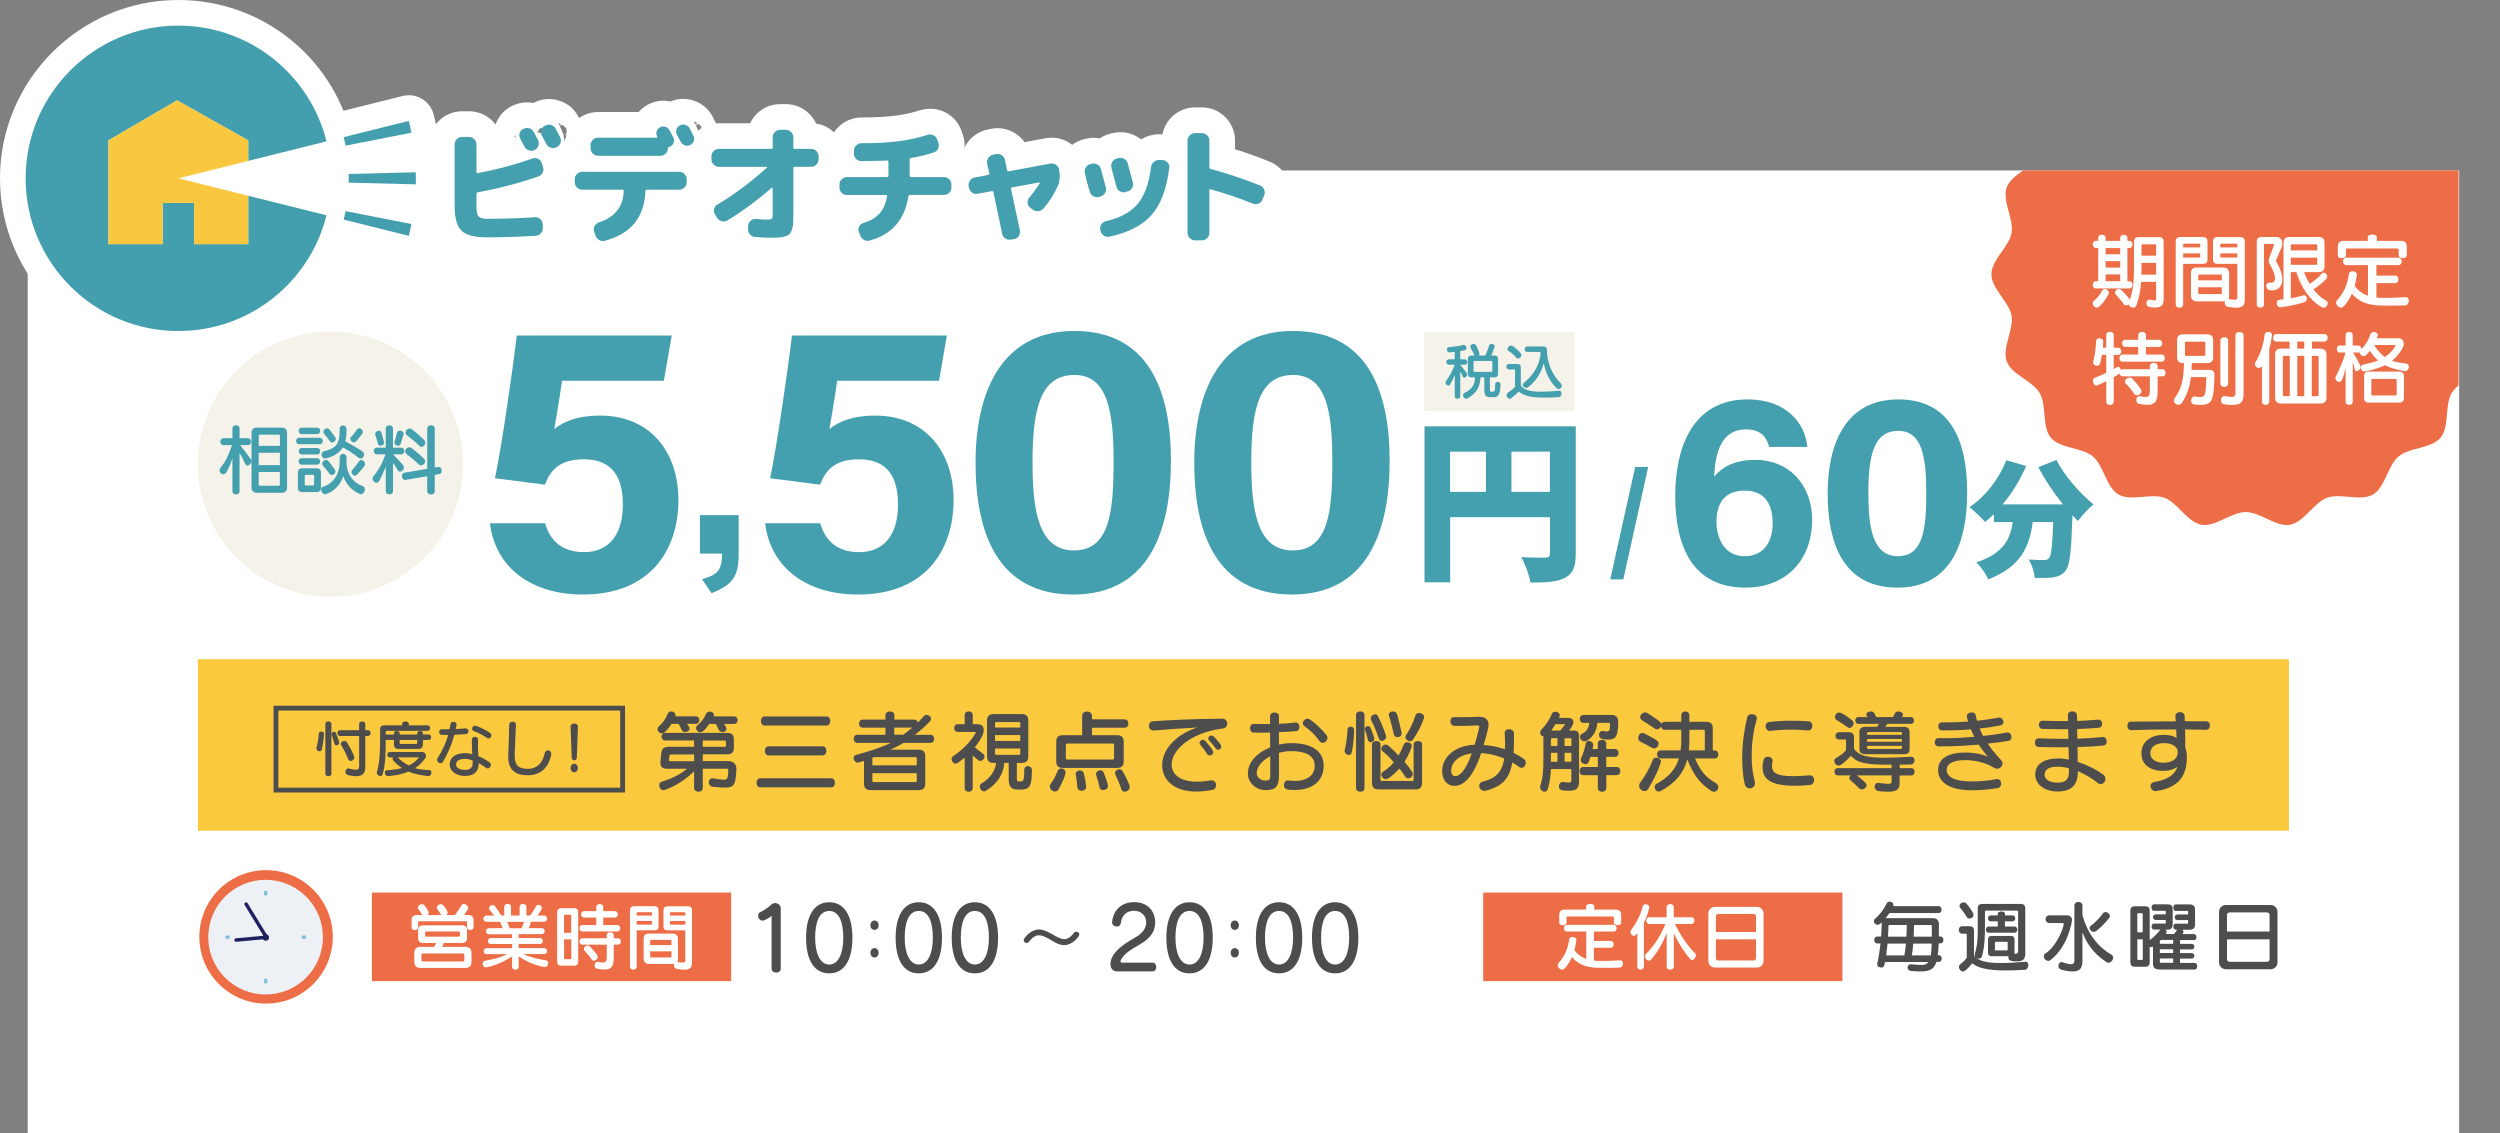 <svg height="279.68" viewBox="0 0 616.91 279.68" width="616.91" xmlns="http://www.w3.org/2000/svg" xmlns:xlink="http://www.w3.org/1999/xlink"><rect x="0" y="0" width="616.91" height="279.68" fill="#808080" stroke="none"/><clipPath id="a"><path d="m466.83 42.06h139.86v92.1h-139.86z"/></clipPath><path d="m6.83 42.06h600v237.62h-600z" fill="#fff"/><path d="m101.52 32.75c-.19-.98-.4-1.95-.64-2.92l-16.06 4.01c.17.69.32 1.39.46 2.09z" fill="#fff"/><path d="m85.27 42.26c-2.97 0-5.61-2.09-6.21-5.11-.12-.6-.25-1.19-.39-1.78-.41-1.63-.15-3.35.72-4.79.86-1.44 2.27-2.48 3.9-2.88l16.06-4.01c3.39-.85 6.83 1.22 7.67 4.61.25 1.01.49 2.07.71 3.24.67 3.43-1.57 6.76-5 7.43l-16.24 3.18c-.41.08-.82.12-1.22.12z" fill="#fff"/><path d="m102.6 42.52-16.55.42c.02.71.01 1.43 0 2.14l16.55.42c.03-1 .03-2 0-2.99z" fill="#fff"/><path d="m102.6 51.83c-.05 0-.11 0-.16 0l-16.55-.42c-3.49-.09-6.25-2.99-6.17-6.48.02-.61.02-1.22 0-1.83-.09-3.5 2.67-6.4 6.17-6.49l16.55-.42c3.49-.09 6.4 2.67 6.49 6.17.03 1.04.02 2.12 0 3.31-.04 1.68-.75 3.27-1.97 4.43-1.18 1.12-2.74 1.74-4.36 1.74z" fill="#fff"/><path d="m84.82 54.19 16.06 4.01c.24-.96.45-1.94.64-2.92l-16.24-3.18c-.14.7-.29 1.4-.46 2.09z" fill="#fff"/><path d="m100.88 64.53c-.51 0-1.02-.06-1.54-.19l-16.06-4.01c-1.63-.41-3.03-1.44-3.9-2.88-.86-1.44-1.12-3.16-.72-4.79.15-.59.28-1.18.39-1.78.67-3.43 4-5.66 7.43-4.99l16.24 3.18c3.43.67 5.67 4 5 7.43-.23 1.16-.46 2.22-.71 3.23-.72 2.88-3.3 4.8-6.14 4.8z" fill="#fff"/><path d="m80.58 34.89c-4.08-16.4-18.9-28.56-36.56-28.56-20.82-0-37.69 16.87-37.69 37.68s16.87 37.68 37.68 37.68c17.67 0 32.49-12.16 36.56-28.56v-18.24z" fill="#fff"/><path d="m44.01 88.02c-24.27 0-44.01-19.74-44.01-44.01s19.74-44.01 44.01-44.01c20.26 0 37.82 13.72 42.71 33.37.12.5.19 1.01.19 1.53v18.24c0 .51-.06 1.03-.19 1.53-4.88 19.65-22.45 33.37-42.71 33.37zm0-75.36c-17.29 0-31.35 14.06-31.35 31.35s14.06 31.35 31.35 31.35c14.19 0 26.51-9.44 30.23-23.04v-16.61c-3.72-13.6-16.05-23.04-30.23-23.04z" fill="#fff"/><path d="m119.76 58.55c-2.82 0-4.78-.55-5.9-1.66-1.12-1.1-1.67-3.12-1.67-6.04v-15.24c0-.5.18-.93.55-1.28.37-.36.8-.54 1.3-.54h1.69c.5 0 .93.18 1.3.54s.55.79.55 1.28v6.89c0 .19.1.27.29.23 4.68-.89 9.19-2.09 13.52-3.61.48-.17.94-.15 1.4.08.45.23.76.58.91 1.06l.29.91c.17.5.14.98-.1 1.45s-.6.77-1.07.93c-4.74 1.65-9.73 2.95-14.95 3.9-.19.04-.29.15-.29.33v3.35c0 1.19.18 1.97.55 2.32.37.36 1.14.54 2.31.54 3.83 0 7.7-.13 11.6-.39.5-.02.93.14 1.3.47.37.34.56.75.58 1.25l.03.91c.02.5-.14.94-.49 1.33s-.77.6-1.27.62c-4.18.26-8.33.39-12.45.39zm9.45-26.75c.46-.24.93-.28 1.43-.13s.87.46 1.1.91c.13.24.31.6.55 1.07.24.48.4.79.49.94.22.46.24.92.08 1.4s-.47.82-.93 1.04c-.48.22-.96.24-1.45.06-.49-.17-.85-.49-1.09-.94-.33-.63-.66-1.27-1.01-1.92-.24-.43-.29-.89-.15-1.38s.44-.84.89-1.06h.06zm7.9-.06c.71 1.36 1.08 2.07 1.1 2.11.24.45.28.92.11 1.4-.16.48-.47.82-.93 1.04l-.1.07c-.46.22-.93.24-1.41.08-.49-.16-.85-.47-1.09-.93-.11-.22-.28-.55-.52-1.01s-.42-.79-.55-1.01c-.24-.43-.29-.9-.15-1.4s.44-.86.89-1.07l.1-.03c.46-.24.93-.29 1.43-.15s.87.44 1.1.89z" fill="#4d4d4d"/><path d="m143.68 46.82c-.5 0-.93-.18-1.3-.54s-.55-.78-.55-1.28v-.78c0-.5.18-.93.55-1.28.37-.36.8-.54 1.3-.54h23.92c.5 0 .93.18 1.3.54s.55.79.55 1.28v.78c0 .5-.18.93-.55 1.28-.37.36-.8.54-1.3.54h-8.03c-.2 0-.29.1-.29.29-.15 3.27-1.04 5.91-2.67 7.93-1.62 2.02-4.05 3.47-7.28 4.35-.5.15-.98.1-1.45-.16s-.79-.64-.96-1.14l-.32-.98c-.15-.46-.11-.89.11-1.32.23-.42.58-.72 1.06-.89 4.01-1.34 6.06-3.94 6.14-7.8 0-.2-.1-.29-.29-.29h-9.94zm2.04-10.99c0-.5.18-.93.55-1.3s.8-.55 1.3-.55h14.49c.06 0 .11-.03.15-.08.03-.05.03-.1-.02-.15v-.03l-.03-.06c-.22-.41-.25-.84-.11-1.28s.42-.77.83-.99c.43-.22.87-.25 1.32-.1.44.15.79.44 1.02.88.11.19.26.48.45.86.2.38.35.67.46.86.22.43.25.87.1 1.32-.15.44-.44.76-.88.96l-.29.1c-.17.04-.26.15-.26.32 0 .5-.18.93-.55 1.3s-.8.55-1.3.55h-15.37c-.5 0-.93-.18-1.3-.55s-.55-.8-.55-1.3v-.75zm24.47-4.16c.11.22.26.53.47.94s.35.7.44.88c.22.43.25.87.1 1.3s-.44.76-.88.98c-.43.22-.87.25-1.32.1-.44-.15-.79-.44-1.02-.88-.2-.39-.51-.98-.94-1.75-.22-.43-.25-.87-.11-1.32.14-.44.43-.77.86-.99s.89-.25 1.37-.1.82.43 1.04.84z" fill="#4d4d4d"/><path d="m177.41 41.16c-.5 0-.93-.18-1.3-.55s-.55-.8-.55-1.3v-.75c0-.5.18-.93.55-1.28.37-.36.8-.54 1.3-.54h12.97c.19 0 .29-.1.29-.29v-2.6c0-.5.18-.93.54-1.28s.79-.54 1.28-.54h1.43c.5 0 .93.18 1.3.54s.55.79.55 1.28v2.6c0 .2.1.29.29.29h4.09c.5 0 .93.18 1.3.54s.55.79.55 1.28v.75c0 .5-.18.93-.55 1.3s-.8.55-1.3.55h-4.09c-.19 0-.29.1-.29.29v11.31c0 .98-.02 1.75-.05 2.32s-.14 1.11-.31 1.61-.37.86-.58 1.07c-.22.22-.57.41-1.07.57s-1.03.26-1.59.29-1.33.05-2.31.05-2.11-.07-3.54-.2c-.52-.04-.95-.26-1.28-.65s-.48-.84-.44-1.36l.03-.78c.02-.5.23-.91.63-1.23s.85-.47 1.35-.42c1.06.11 1.97.16 2.73.16.61 0 .98-.07 1.12-.21s.21-.51.21-1.12v-6.43s-.03-.08-.08-.1-.1-.02-.15 0c-3.62 3.14-7.26 5.83-10.92 8.06-.43.26-.9.33-1.4.2s-.89-.41-1.17-.85l-.49-.78c-.28-.43-.37-.89-.26-1.37s.38-.84.81-1.1c4.23-2.51 8.31-5.57 12.25-9.16.11-.11.08-.16-.1-.16h-11.76z" fill="#4d4d4d"/><path d="m209 48.12c-.5 0-.93-.18-1.3-.54s-.55-.79-.55-1.28v-.78c0-.5.18-.93.55-1.28.37-.36.8-.54 1.3-.54h9.94c.19 0 .29-.1.29-.29v-3.54c0-.17-.1-.26-.29-.26-1.32.06-3.44.12-6.37.16-.5 0-.93-.18-1.3-.54s-.55-.79-.55-1.28v-.75c0-.5.18-.93.55-1.3s.8-.55 1.3-.55c3.77-.02 6.87-.19 9.31-.52 2.44-.32 4.78-.84 7.04-1.56.5-.15.98-.11 1.43.11s.76.58.91 1.06l.29.81c.17.48.15.95-.06 1.41-.22.47-.57.79-1.07.96-1.86.61-3.74 1.06-5.62 1.37-.22.04-.33.15-.33.32v4.09c0 .2.1.29.29.29h8.16c.5 0 .93.18 1.3.54s.55.79.55 1.28v.78c0 .5-.18.93-.55 1.28-.37.36-.8.54-1.3.54h-8.42c-.17 0-.28.1-.33.29-.91 5.81-4.09 9.46-9.55 10.95-.5.15-.98.1-1.43-.16-.46-.26-.77-.65-.94-1.17l-.33-.84c-.15-.46-.11-.89.11-1.32.23-.42.58-.71 1.06-.86 1.71-.52 3.03-1.29 3.95-2.32s1.54-2.45 1.87-4.27c.02-.06 0-.13-.05-.19-.05-.07-.11-.1-.18-.1z" fill="#4d4d4d"/><path d="m239.09 46.33-.06-.39c-.09-.5.02-.96.31-1.38s.69-.68 1.19-.76l3.38-.65c.17-.04.25-.14.23-.29l-.55-2.5c-.11-.5-.02-.96.26-1.38s.67-.69 1.17-.8l.75-.16c.5-.11.96-.02 1.4.26.43.28.7.67.81 1.17l.55 2.6c.04.19.15.27.33.23l10.37-1.92c.5-.09.95.02 1.36.31s.66.69.75 1.19l.06.36c.22 1.39.11 2.58-.32 3.57-.93 2.08-2.13 3.98-3.61 5.69-.35.39-.78.6-1.3.63s-.99-.11-1.4-.44l-.55-.42c-.39-.3-.61-.7-.65-1.2s.1-.93.42-1.3c1.02-1.21 1.87-2.39 2.57-3.54.02-.04.01-.09-.03-.15-.04-.05-.09-.07-.13-.05l-6.69 1.24c-.19.04-.27.15-.23.32l2.18 10.24c.11.5.03.96-.24 1.4s-.66.69-1.15.78l-.75.13c-.5.11-.96.03-1.4-.24-.43-.27-.7-.66-.81-1.15l-2.18-10.33c-.04-.19-.16-.27-.36-.23l-3.54.65c-.5.11-.95.02-1.36-.28-.41-.29-.66-.69-.75-1.19z" fill="#4d4d4d"/><path d="m268.92 47.27c-.04-.13-.44-1.64-1.2-4.52-.13-.48-.07-.94.18-1.38s.62-.73 1.12-.86l.39-.1c.5-.13.97-.06 1.41.19.44.26.73.64.86 1.14.58 2.15.99 3.65 1.2 4.52.13.48.06.93-.2 1.36s-.64.72-1.14.85l-.39.13c-.48.13-.94.06-1.38-.19-.44-.26-.73-.64-.86-1.14zm19.6-5.85c-.61 5.13-2.05 9-4.32 11.59s-5.74 4.38-10.4 5.38c-.5.11-.97.02-1.41-.26s-.72-.67-.83-1.17l-.03-.23c-.11-.48-.03-.93.23-1.35s.64-.69 1.14-.8c3.55-.82 6.17-2.25 7.86-4.29s2.78-5.07 3.28-9.1c.06-.5.3-.92.7-1.25.4-.34.85-.49 1.35-.47l.78.03c.52.04.94.25 1.27.62s.46.8.39 1.3zm-10.79 5.98c-.48.13-.94.06-1.38-.2s-.73-.64-.86-1.14c-.26-1.04-.67-2.6-1.23-4.68-.13-.5-.06-.97.19-1.41.26-.44.63-.73 1.1-.86l.46-.1c.5-.13.97-.06 1.41.19.44.26.73.63.86 1.1.28 1.04.7 2.62 1.27 4.75.13.48.06.93-.2 1.36s-.64.71-1.14.84l-.49.13z" fill="#4d4d4d"/><path d="m294.89 59.3c-.5 0-.93-.18-1.3-.55s-.55-.8-.55-1.3v-22.75c0-.5.18-.93.55-1.3s.8-.55 1.3-.55h1.69c.5 0 .93.18 1.3.55s.55.8.55 1.3v6.63c0 .19.1.31.29.36 4.18 1.13 8.25 2.49 12.22 4.09.48.19.81.53 1.01 1.01s.2.95 0 1.43l-.42 1.01c-.2.48-.52.81-.98 1.01s-.92.19-1.4 0c-3.34-1.34-6.81-2.52-10.43-3.54-.19-.04-.29.02-.29.2v10.56c0 .5-.18.93-.55 1.3s-.8.55-1.3.55h-1.69z" fill="#4d4d4d"/><path d="m119.76 64.88c-4.6 0-7.98-1.14-10.35-3.49-2.39-2.36-3.55-5.81-3.55-10.54v-15.24c0-2.21.88-4.28 2.48-5.83 1.54-1.5 3.57-2.32 5.71-2.32h1.69c2.14 0 4.16.82 5.71 2.32.31.3.6.62.85.96.7-2.06 2.15-3.71 4.14-4.65.26-.12.52-.23.8-.31 1.39-.52 2.89-.65 4.36-.38.06-.03.12-.06.18-.09.13-.06.27-.12.4-.18 1.75-.77 3.7-.9 5.56-.38 2.18.62 3.95 2.05 4.99 4.05.74 1.42 1.12 2.15 1.15 2.19 1 1.92 1.18 4.18.46 6.3-.65 1.91-1.96 3.48-3.71 4.46-.06.04-.12.07-.18.11-.01 1.25-.31 2.48-.9 3.63-.67 1.31-1.65 2.39-2.84 3.16.32.22.62.46.91.72 1.62 1.48 2.55 3.48 2.65 5.66l.03.96c.09 2.09-.65 4.15-2.08 5.77-1.47 1.65-3.47 2.62-5.65 2.73-4.28.27-8.59.4-12.8.4zm13.8-19.82s-.07.02-.1.04c.04-.01.07-.02.1-.04zm-17.06-8.52s0 0 0 0zm22.55-3.16c.12.46.19.93.23 1.4.17-.3.3-.63.4-.96.08-.27.12-.54.15-.82l-.77.39zm-11.85-.15c-.13.23-.23.47-.32.71.13-.04.26-.08.38-.12-.03-.2-.05-.39-.07-.59zm10.9-2.14c.09.17.15.3.2.39.08.14.14.25.21.41.22.46.39.93.52 1.42l.8-.42c.02-.42-.02-.85-.11-1.27-.31-.33-.67-.61-1.05-.83l-.57.31zm-5.55 1.6c.64.05 1.28.17 1.91.37l.04-.02c-.02-.24-.06-.48-.11-.72-.29-.32-.62-.59-.99-.81-.34.35-.62.75-.84 1.18zm5.19-2.31c.07.13.14.28.22.44.02.04.04.07.05.11l.44-.26c-.18-.09-.37-.17-.56-.23-.05-.02-.1-.03-.15-.05z" fill="#fff"/><path d="m148.79 65.81c-1.38 0-2.74-.35-3.99-1.05-1.83-1.02-3.16-2.61-3.85-4.58l-.35-1.06c-.7-2.11-.51-4.35.55-6.32 0-.02.02-.03.03-.05-1.19-.38-2.28-1.04-3.2-1.93-1.59-1.54-2.47-3.61-2.47-5.82v-.78c0-2.21.88-4.28 2.48-5.83.45-.43.93-.81 1.45-1.13-.02-.23-.03-.45-.03-.68v-.75c0-2.17.85-4.23 2.41-5.78 1.55-1.55 3.6-2.41 5.78-2.41h10c.65-.76 1.45-1.39 2.36-1.87.04-.02.08-.04.12-.06 1.68-.84 3.55-1.07 5.35-.66 1.79-.76 3.78-.86 5.66-.26 2.06.66 3.74 2.05 4.73 3.93.02.05.05.09.07.14l.9 1.8c.98 1.97 1.13 4.18.42 6.23-.48 1.36-1.3 2.55-2.38 3.47.64 1.17.98 2.49.98 3.87v.78c0 2.21-.88 4.28-2.47 5.83-1.54 1.5-3.57 2.33-5.71 2.33h-2.96c-.68 2.2-1.72 4.16-3.09 5.87-2.46 3.05-5.98 5.22-10.47 6.47-.75.22-1.52.33-2.28.33zm23.64-33.04c.15.59.22 1.2.23 1.81.12-.24.23-.49.31-.74.15-.47.22-.96.21-1.44l-.75.38zm-.72-1.87c.03.05.06.11.08.16.25.49.44 1 .58 1.52l.79-.44c-.02-.32-.07-.64-.16-.95-.2-.23-.42-.43-.65-.61zm-3.94-.2s0 0 0 0zm3.44-.77c.03.06.07.13.1.2.12.23.22.42.3.57l.52-.29c-.29-.19-.6-.36-.92-.48z" fill="#fff"/><path d="m189.86 65.01c-1.13 0-2.48-.07-4.12-.22-2.12-.18-4.09-1.18-5.51-2.82-.28-.33-.54-.67-.76-1.03-.98.11-1.97.03-2.95-.22-2.02-.53-3.75-1.78-4.88-3.53-.02-.03-.04-.06-.06-.09l-.47-.75c-1.18-1.85-1.57-4.04-1.09-6.16.38-1.69 1.27-3.17 2.56-4.28-.34-.25-.66-.52-.96-.83-1.55-1.55-2.4-3.6-2.4-5.77v-.75c0-2.21.88-4.28 2.48-5.83 1.54-1.5 3.57-2.32 5.71-2.32h7.69c.4-.85.95-1.64 1.63-2.32 1.54-1.54 3.59-2.39 5.76-2.39h1.43c2.14 0 4.16.82 5.71 2.32.75.73 1.34 1.57 1.76 2.48 1.68.25 3.24 1.02 4.49 2.23 1.6 1.55 2.47 3.62 2.47 5.83v.75c0 2.17-.85 4.22-2.41 5.78-1.08 1.08-2.4 1.82-3.83 2.17v5.5c0 1.11-.02 1.99-.06 2.68-.06 1.15-.28 2.27-.65 3.33-.5 1.43-1.18 2.56-2.09 3.47-.94.94-2.12 1.63-3.58 2.11-1.02.33-2.09.53-3.19.59-.7.04-1.57.06-2.67.06z" fill="#fff"/><path d="m214.08 65.78c-1.4 0-2.78-.36-4.03-1.08-1.76-1.01-3.06-2.56-3.74-4.49l-.29-.75c-.04-.09-.07-.18-.1-.28-.58-1.76-.55-3.6.09-5.3-1-.39-1.92-.99-2.71-1.76-1.59-1.54-2.47-3.62-2.47-5.83v-.78c0-2.21.88-4.28 2.48-5.83.36-.35.74-.65 1.14-.93-.03-.27-.04-.54-.04-.82v-.75c0-2.17.85-4.22 2.41-5.78 1.55-1.55 3.6-2.41 5.78-2.41 3.45-.02 6.31-.18 8.47-.46 2.06-.27 4.07-.72 5.96-1.32 2.11-.64 4.28-.46 6.18.49 1.93.97 3.37 2.61 4.06 4.65l.27.74c.67 1.83.65 3.82-.04 5.65.41.27.79.59 1.15.94 1.6 1.55 2.48 3.62 2.48 5.83v.78c0 2.21-.88 4.28-2.47 5.83-1.55 1.5-3.57 2.33-5.71 2.33h-3.87c-2.24 5.49-6.62 9.32-12.69 11-.75.22-1.52.33-2.28.33zm-1.18-19.35s0 0 0 0zm0-.01s0 0 0 0z" fill="#fff"/><path d="m249.08 65.48c-1.52 0-3.02-.43-4.34-1.25-1.88-1.18-3.17-3.02-3.65-5.18l-1.04-4.92c-1.38-.13-2.71-.62-3.89-1.46-1.77-1.25-2.94-3.12-3.32-5.26 0-.01 0-.03 0-.04l-.06-.39c-.36-2.08.11-4.24 1.35-6.03.84-1.21 1.96-2.16 3.26-2.76.21-.96.61-1.89 1.17-2.74 1.19-1.78 3-3.02 5.09-3.47l.75-.16c2.14-.47 4.34-.06 6.19 1.13.89.58 1.64 1.3 2.23 2.13l5.23-.97c2.23-.39 4.4.1 6.18 1.37 1.77 1.26 2.94 3.12 3.32 5.26l.06.31c0 .05.02.1.03.16.4 2.58.14 4.96-.77 7.07-1.21 2.7-2.75 5.13-4.62 7.29-1.19 1.34-2.67 2.22-4.3 2.61-.15 1.17-.55 2.31-1.19 3.34-1.23 1.96-3.16 3.26-5.43 3.66l-.67.12c-.53.1-1.05.15-1.58.15zm-3.64-7.37s0 .02 0 .03zm13.71-7.42s0 0 0 0zm.01 0s0 0 0 0zm-17.55-.66s0 0 0 0zm-1.75-8.42s0 0 0 0z" fill="#fff"/><path d="m273.4 64.76c-1.54 0-3.06-.44-4.4-1.29-1.87-1.19-3.16-3.03-3.63-5.18-.03-.15-.06-.29-.08-.44v-.06c-.29-1.52-.13-3.07.44-4.5-1.4-1.07-2.41-2.56-2.9-4.29-.11-.39-.37-1.35-1.24-4.65-.55-2.02-.28-4.2.78-6.09 1.09-1.95 2.89-3.33 5.05-3.89l.45-.11c1.16-.3 2.36-.34 3.53-.11.75-.52 1.58-.91 2.48-1.15.11-.03.22-.06.34-.08l.37-.08c2.06-.49 4.19-.17 6.03.9.34.2.67.43.98.67 1.42-.9 3.08-1.34 4.76-1.27l.77.03c.09 0 .18 0 .27.02 2.14.18 4.08 1.15 5.48 2.74 1.53 1.73 2.21 3.96 1.93 6.26-.76 6.4-2.73 11.44-5.85 14.99-3.18 3.62-7.83 6.11-13.83 7.39-.57.12-1.15.19-1.73.19zm1.03-4.03s-.08.02-.11.03c.04 0 .08-.02.11-.03zm-7.63-15.28c.25.24.52.45.82.62.45.26.95.44 1.47.54-.23-.9-.53-2-.89-3.33-.37.32-.69.69-.94 1.11-.2.33-.35.69-.46 1.07zm6.7-1.31s.04.04.07.06c.09-.2.17-.41.24-.63-.02-.02-.04-.04-.06-.05-.1.2-.18.41-.25.63zm-7.92-.73s.01.05.02.08c0-.03-.01-.05-.02-.08z" fill="#fff"/><path d="m296.58 65.63h-1.69c-2.17 0-4.23-.85-5.78-2.41-1.55-1.55-2.41-3.6-2.41-5.78v-22.75c0-2.17.85-4.22 2.41-5.78 1.55-1.55 3.6-2.41 5.78-2.41h1.69c2.17 0 4.22.85 5.77 2.4 1.56 1.56 2.41 3.61 2.41 5.78v2.15c2.9.91 5.77 1.93 8.55 3.06 2.07.85 3.66 2.44 4.5 4.48.82 2 .82 4.22 0 6.22l-.44 1.05c-.8 1.96-2.35 3.54-4.32 4.38-2.01.86-4.24.88-6.29.04-.66-.26-1.32-.52-2-.78v2.13c0 2.17-.85 4.22-2.4 5.77-1.56 1.56-3.61 2.41-5.78 2.41zm14.9-21.29s.03.01.04.02c-.01 0-.03-.01-.04-.02z" fill="#fff"/><path d="m119.76 58.55c-2.82 0-4.78-.55-5.9-1.66-1.12-1.1-1.67-3.12-1.67-6.04v-15.24c0-.5.18-.93.55-1.28.37-.36.8-.54 1.3-.54h1.69c.5 0 .93.18 1.3.54s.55.79.55 1.28v6.89c0 .19.1.27.29.23 4.68-.89 9.19-2.09 13.52-3.61.48-.17.94-.15 1.4.08.45.23.76.58.91 1.06l.29.91c.17.5.14.98-.1 1.45s-.6.77-1.07.93c-4.74 1.65-9.73 2.95-14.95 3.9-.19.04-.29.15-.29.33v3.35c0 1.19.18 1.97.55 2.32.37.36 1.14.54 2.31.54 3.83 0 7.7-.13 11.6-.39.5-.02.93.14 1.3.47.37.34.56.75.58 1.25l.03.91c.02.5-.14.94-.49 1.33s-.77.6-1.27.62c-4.18.26-8.33.39-12.45.39zm9.45-26.75c.46-.24.93-.28 1.43-.13s.87.46 1.1.91c.13.24.31.6.55 1.07.24.48.4.79.49.94.22.46.24.92.08 1.4s-.47.82-.93 1.04c-.48.22-.96.24-1.45.06-.49-.17-.85-.49-1.09-.94-.33-.63-.66-1.27-1.01-1.92-.24-.43-.29-.89-.15-1.38s.44-.84.89-1.06h.06zm7.9-.06c.71 1.36 1.08 2.07 1.1 2.11.24.45.28.92.11 1.4-.16.48-.47.82-.93 1.04l-.1.07c-.46.22-.93.24-1.41.08-.49-.16-.85-.47-1.09-.93-.11-.22-.28-.55-.52-1.01s-.42-.79-.55-1.01c-.24-.43-.29-.9-.15-1.4s.44-.86.89-1.07l.1-.03c.46-.24.93-.29 1.43-.15s.87.44 1.1.89z" fill="#44a0ae"/><path d="m143.68 46.82c-.5 0-.93-.18-1.3-.54s-.55-.78-.55-1.28v-.78c0-.5.18-.93.55-1.28.37-.36.8-.54 1.3-.54h23.92c.5 0 .93.18 1.3.54s.55.79.55 1.28v.78c0 .5-.18.93-.55 1.28-.37.36-.8.54-1.3.54h-8.03c-.2 0-.29.1-.29.29-.15 3.27-1.04 5.91-2.67 7.93-1.62 2.02-4.05 3.47-7.28 4.35-.5.15-.98.1-1.45-.16s-.79-.64-.96-1.14l-.32-.98c-.15-.46-.11-.89.11-1.32.23-.42.58-.72 1.06-.89 4.01-1.34 6.06-3.94 6.14-7.8 0-.2-.1-.29-.29-.29h-9.94zm2.04-10.99c0-.5.18-.93.55-1.3s.8-.55 1.3-.55h14.49c.06 0 .11-.03.15-.08.03-.05.03-.1-.02-.15v-.03l-.03-.06c-.22-.41-.25-.84-.11-1.28s.42-.77.83-.99c.43-.22.87-.25 1.32-.1.44.15.79.44 1.02.88.11.19.26.48.45.86.2.38.35.67.46.86.22.43.25.87.1 1.32-.15.44-.44.76-.88.96l-.29.1c-.17.04-.26.15-.26.32 0 .5-.18.93-.55 1.3s-.8.55-1.3.55h-15.37c-.5 0-.93-.18-1.3-.55s-.55-.8-.55-1.3v-.75zm24.47-4.16c.11.22.26.53.47.94s.35.7.44.88c.22.43.25.87.1 1.3s-.44.76-.88.98c-.43.22-.87.25-1.32.1-.44-.15-.79-.44-1.02-.88-.2-.39-.51-.98-.94-1.75-.22-.43-.25-.87-.11-1.32.14-.44.43-.77.86-.99s.89-.25 1.37-.1.82.43 1.04.84z" fill="#44a0ae"/><path d="m177.41 41.16c-.5 0-.93-.18-1.3-.55s-.55-.8-.55-1.3v-.75c0-.5.18-.93.55-1.28.37-.36.8-.54 1.3-.54h12.97c.19 0 .29-.1.29-.29v-2.6c0-.5.18-.93.54-1.28s.79-.54 1.28-.54h1.43c.5 0 .93.18 1.3.54s.55.79.55 1.28v2.6c0 .2.1.29.29.29h4.09c.5 0 .93.18 1.3.54s.55.79.55 1.28v.75c0 .5-.18.93-.55 1.3s-.8.55-1.3.55h-4.09c-.19 0-.29.1-.29.29v11.31c0 .98-.02 1.75-.05 2.32s-.14 1.11-.31 1.61-.37.86-.58 1.07c-.22.22-.57.41-1.07.57s-1.03.26-1.59.29-1.33.05-2.31.05-2.11-.07-3.54-.2c-.52-.04-.95-.26-1.28-.65s-.48-.84-.44-1.36l.03-.78c.02-.5.23-.91.63-1.23s.85-.47 1.35-.42c1.06.11 1.97.16 2.73.16.61 0 .98-.07 1.12-.21s.21-.51.21-1.12v-6.43s-.03-.08-.08-.1-.1-.02-.15 0c-3.62 3.14-7.26 5.83-10.92 8.06-.43.26-.9.33-1.4.2s-.89-.41-1.17-.85l-.49-.78c-.28-.43-.37-.89-.26-1.37s.38-.84.81-1.1c4.23-2.51 8.31-5.57 12.25-9.16.11-.11.08-.16-.1-.16h-11.76z" fill="#44a0ae"/><path d="m209 48.12c-.5 0-.93-.18-1.3-.54s-.55-.79-.55-1.28v-.78c0-.5.18-.93.55-1.28.37-.36.8-.54 1.3-.54h9.94c.19 0 .29-.1.29-.29v-3.54c0-.17-.1-.26-.29-.26-1.32.06-3.44.12-6.37.16-.5 0-.93-.18-1.3-.54s-.55-.79-.55-1.28v-.75c0-.5.18-.93.55-1.3s.8-.55 1.3-.55c3.77-.02 6.87-.19 9.31-.52 2.44-.32 4.78-.84 7.04-1.56.5-.15.98-.11 1.43.11s.76.58.91 1.06l.29.81c.17.48.15.95-.06 1.41-.22.47-.57.79-1.07.96-1.86.61-3.74 1.06-5.62 1.37-.22.04-.33.15-.33.32v4.09c0 .2.1.29.29.29h8.16c.5 0 .93.18 1.3.54s.55.79.55 1.28v.78c0 .5-.18.93-.55 1.28-.37.36-.8.54-1.3.54h-8.42c-.17 0-.28.1-.33.29-.91 5.81-4.09 9.46-9.55 10.95-.5.15-.98.1-1.43-.16-.46-.26-.77-.65-.94-1.17l-.33-.84c-.15-.46-.11-.89.11-1.32.23-.42.58-.71 1.06-.86 1.71-.52 3.03-1.29 3.95-2.32s1.54-2.45 1.87-4.27c.02-.06 0-.13-.05-.19-.05-.07-.11-.1-.18-.1z" fill="#44a0ae"/><path d="m239.09 46.33-.06-.39c-.09-.5.02-.96.31-1.38s.69-.68 1.19-.76l3.38-.65c.17-.04.25-.14.23-.29l-.55-2.5c-.11-.5-.02-.96.26-1.38s.67-.69 1.17-.8l.75-.16c.5-.11.96-.02 1.4.26.43.28.7.67.81 1.17l.55 2.6c.04.19.15.27.33.23l10.37-1.92c.5-.09.95.02 1.36.31s.66.69.75 1.19l.06.36c.22 1.39.11 2.58-.32 3.57-.93 2.08-2.13 3.98-3.61 5.69-.35.39-.78.6-1.3.63s-.99-.11-1.4-.44l-.55-.42c-.39-.3-.61-.7-.65-1.2s.1-.93.42-1.3c1.02-1.21 1.87-2.39 2.57-3.54.02-.04.01-.09-.03-.15-.04-.05-.09-.07-.13-.05l-6.69 1.24c-.19.04-.27.15-.23.32l2.18 10.24c.11.5.03.96-.24 1.4s-.66.69-1.15.78l-.75.13c-.5.11-.96.03-1.4-.24-.43-.27-.7-.66-.81-1.15l-2.18-10.33c-.04-.19-.16-.27-.36-.23l-3.54.65c-.5.11-.95.02-1.36-.28-.41-.29-.66-.69-.75-1.19z" fill="#44a0ae"/><path d="m268.92 47.27c-.04-.13-.44-1.64-1.2-4.52-.13-.48-.07-.94.18-1.38s.62-.73 1.12-.86l.39-.1c.5-.13.97-.06 1.41.19.44.26.73.64.86 1.14.58 2.15.99 3.65 1.2 4.52.13.48.06.93-.2 1.36s-.64.72-1.14.85l-.39.13c-.48.13-.94.06-1.38-.19-.44-.26-.73-.64-.86-1.14zm19.6-5.85c-.61 5.13-2.05 9-4.32 11.59s-5.74 4.38-10.4 5.38c-.5.11-.97.02-1.41-.26s-.72-.67-.83-1.17l-.03-.23c-.11-.48-.03-.93.23-1.35s.64-.69 1.14-.8c3.55-.82 6.17-2.25 7.86-4.29s2.78-5.07 3.28-9.1c.06-.5.3-.92.7-1.25.4-.34.85-.49 1.35-.47l.78.03c.52.04.94.25 1.27.62s.46.8.39 1.3zm-10.79 5.98c-.48.13-.94.06-1.38-.2s-.73-.64-.86-1.14c-.26-1.04-.67-2.6-1.23-4.68-.13-.5-.06-.97.19-1.41.26-.44.63-.73 1.1-.86l.46-.1c.5-.13.97-.06 1.41.19.44.26.73.63.86 1.1.28 1.04.7 2.62 1.27 4.75.13.48.06.93-.2 1.36s-.64.71-1.14.84l-.49.13z" fill="#44a0ae"/><path d="m294.89 59.3c-.5 0-.93-.18-1.3-.55s-.55-.8-.55-1.3v-22.75c0-.5.18-.93.55-1.3s.8-.55 1.3-.55h1.69c.5 0 .93.18 1.3.55s.55.8.55 1.3v6.63c0 .19.1.31.29.36 4.18 1.13 8.25 2.49 12.22 4.09.48.19.81.53 1.01 1.01s.2.95 0 1.43l-.42 1.01c-.2.48-.52.81-.98 1.01s-.92.19-1.4 0c-3.34-1.34-6.81-2.52-10.43-3.54-.19-.04-.29.02-.29.2v10.56c0 .5-.18.93-.55 1.3s-.8.55-1.3.55h-1.69z" fill="#44a0ae"/><path d="m84.82 33.84 16.06-4.01" fill="#439fad"/><path d="m101.52 32.75c-.19-.98-.4-1.95-.64-2.92l-16.06 4.01c.17.69.32 1.39.46 2.09z" fill="#439fad"/><path d="m102.6 45.5c.03-1 .03-2 0-2.99l-16.55.42c.02.71.01 1.43 0 2.14l16.55.42z" fill="#439fad"/><path d="m101.52 55.28c-.19.98-.4 1.95-.64 2.92l-16.06-4.01c.17-.69.32-1.39.46-2.09z" fill="#439fad"/><path d="m61.26 48.31v11.94h-13.38v-10.17h-7.74v10.17h-13.38v-25.61l16.94-9.87 17.56 9.87v5.06l19.31-4.82c-4.08-16.4-18.9-28.56-36.56-28.56-20.81.01-37.68 16.88-37.68 37.69s16.87 37.68 37.68 37.68c17.67 0 32.49-12.16 36.56-28.56z" fill="#439fad"/><path d="m44.01 44.01 17.25-4.3v-5.06l-17.56-9.88-16.94 9.88v25.61h13.38v-10.18h7.74v10.18h13.38v-11.95z" fill="#fac83e"/><path d="m91.78 220.25h88.64v21.85h-88.64z" fill="#ed6d46"/><path d="m366 220.25h88.64v21.85h-88.64z" fill="#ed6d46"/><path d="m115.25 227.61c0-.18-.11-.27-.29-.27h-11.51c-.18 0-.27.09-.27.27v1.29c0 .4-.4.61-.81.61s-.81-.22-.81-.61v-1.81c0-.86.43-1.29 1.29-1.29h1.35c-.22-.4-.59-1.01-.9-1.38-.13-.14-.18-.31-.18-.45 0-.47.48-.84.97-.84.23 0 .48.09.68.32.23.27 1.01 1.33 1.01 1.76 0 .22-.11.43-.25.59h3.34c-.18-.34-.59-1.01-.9-1.38-.13-.16-.18-.31-.18-.47 0-.45.48-.83.97-.83.25 0 .5.09.68.32.04.05 1.01 1.24 1.01 1.76 0 .22-.11.43-.25.59h2.08c.16-.31 1.02-1.35 1.53-2.3.16-.29.4-.4.66-.4.5 0 1.06.43 1.06.93 0 .41-.86 1.58-1.01 1.76h1.04c.86 0 1.29.43 1.29 1.29v1.8c0 .4-.4.61-.81.61s-.81-.22-.81-.61v-1.27zm-11.46 11.24c-1.04 0-1.56-.5-1.56-1.54v-2.1c0-1.04.52-1.56 1.56-1.56h3.34c.16-.25.32-.63.47-.95h-3.14c-.86 0-1.29-.43-1.29-1.29v-1.78c0-.86.43-1.29 1.29-1.29h9.5c.86 0 1.29.43 1.29 1.29v1.78c0 .86-.43 1.29-1.29 1.29h-4.47c-.11.29-.23.66-.38.95h5.68c1.04 0 1.56.52 1.56 1.56v2.1c0 1.04-.52 1.54-1.56 1.54h-10.99zm10.79-3.25c0-.22-.11-.32-.32-.32h-9.95c-.22 0-.32.11-.32.32v1.33c0 .22.11.32.32.32h9.95c.22 0 .32-.11.32-.32zm-1.09-5.48c0-.18-.09-.27-.27-.27h-8.03c-.18 0-.27.09-.27.27v.75c0 .18.09.27.27.27h8.03c.18 0 .27-.09.27-.27z" fill="#fff"/><path d="m129.23 235.46c1.54.77 3.79 1.24 5.48 1.51.4.07.57.36.57.68 0 .47-.36.99-.86.99-.05 0-.09 0-.14-.02-2.17-.41-4.31-1.27-6.29-2.62v2.55c0 .5-.4.74-.81.74s-.81-.23-.81-.74v-2.55c-3.39 2.28-6.38 2.71-6.45 2.71-.5 0-.84-.48-.84-.92 0-.32.18-.63.63-.72 1.78-.32 3.81-.74 5.44-1.62h-5.1c-.47 0-.72-.36-.72-.74s.25-.72.72-.72h6.32v-1.04h-5.26c-.47 0-.7-.36-.7-.72 0-.38.23-.74.7-.74h5.26v-.95h-5.73c-.47 0-.72-.38-.72-.75s.25-.74.72-.74h3.41c-.18-.47-.45-1.15-.68-1.58h-3.36c-.5 0-.74-.36-.74-.72 0-.4.27-.81.74-.81h1.92c-.29-.43-.77-.93-1.13-1.44-.11-.13-.14-.27-.14-.4 0-.41.47-.77.92-.77.2 0 .41.07.56.27.66.92 1.22 1.8 1.54 2.33h.75v-2.14c0-.5.41-.74.84-.74s.83.23.83.74v2.14h2.12v-2.14c0-.5.41-.74.84-.74s.83.23.83.74v2.14h.9c.38-.47.92-1.22 1.44-2.25.14-.27.38-.4.63-.4.41 0 .84.34.84.79 0 .34-.52 1.13-1.1 1.85h1.65c.47 0 .74.41.74.81 0 .36-.23.72-.74.72h-3.23c-.11.38-.29 1.02-.54 1.58h3.21c.48 0 .72.38.72.74 0 .38-.23.75-.72.75h-5.71v.95h5.24c.47 0 .7.36.7.74s-.23.72-.7.72h-5.24v1.04h6.3c.48 0 .72.36.72.72 0 .38-.23.74-.72.74h-5.06zm-4.08-7.98c.2.41.41 1.01.61 1.58h2.95c.27-.52.47-1.15.61-1.58z" fill="#fff"/><path d="m138.52 238.29c-.7 0-1.04-.34-1.04-1.04v-12.1c0-.7.34-1.04 1.04-1.04h3.12c.7 0 1.04.34 1.04 1.04v12.1c0 .7-.34 1.04-1.04 1.04zm2.44-12.35c0-.14-.07-.22-.22-.22h-1.33c-.14 0-.22.07-.22.22v4.24h1.76v-4.24zm0 5.85h-1.76v4.69c0 .14.07.22.22.22h1.33c.14 0 .22-.07.22-.22v-4.69zm2.75-1.94c-.48 0-.74-.4-.74-.79s.25-.79.74-.79h3.43v-1.85h-3.02c-.48 0-.74-.4-.74-.79s.25-.79.74-.79h3.02v-.99c0-.52.43-.77.86-.77s.86.25.86.77v.99h2.86c.5 0 .74.4.74.79s-.23.79-.74.79h-2.86v1.85h3.45c.5 0 .74.4.74.79s-.23.79-.74.79zm7.74 3.25v3.11c0 2.23-.54 3.04-2.26 3.04-.52 0-1.13-.07-1.87-.2-.41-.07-.59-.47-.59-.84 0-.43.23-.86.66-.86.04 0 .09.02.13.02.54.09.95.14 1.26.14.86 0 .95-.43.95-1.74v-2.66h-6c-.48 0-.74-.4-.74-.79s.25-.79.74-.79h6v-.79c0-.47.41-.68.84-.68s.88.23.88.68v.79h1.02c.5 0 .74.4.74.79s-.23.79-.74.79h-1.02zm-4.92 3.96c-.2 0-.4-.09-.52-.29-.47-.74-1.1-1.42-1.71-2.08-.14-.16-.22-.34-.22-.5 0-.47.45-.88.93-.88.2 0 .43.09.61.29 1.87 1.96 1.89 2.41 1.89 2.53 0 .48-.52.93-.99.93z" fill="#fff"/><path d="m155.46 224.66c0-.7.34-1.04 1.04-1.04h4.96c.7 0 1.04.34 1.04 1.04v3.93c0 .7-.34.97-1.04.97h-4.35v8.98c0 .5-.41.74-.83.74s-.83-.23-.83-.74v-13.88zm5.43.65c0-.14-.07-.22-.22-.22h-3.34c-.14 0-.22.07-.22.22v.61h3.77v-.61zm0 1.94h-3.77v.92h3.56c.14 0 .22-.07.22-.22v-.7zm8.22 2.32h-4.35c-.7 0-1.04-.27-1.04-.97v-3.93c0-.7.34-1.04 1.04-1.04h4.96c.7 0 1.04.34 1.04 1.04v12.82c0 1.24-.47 1.8-1.87 1.8-.5 0-1.11-.05-1.85-.2-.5-.09-.72-.47-.72-.86 0-.13.04-.25.07-.36h-6.34c-.7 0-1.22-.52-1.22-1.22v-5.05c0-.77.41-1.22 1.22-1.22h6.02c.7 0 1.22.52 1.22 1.22v5.05c0 .22-.04.59-.11.74.57.09 1.01.14 1.29.14.47 0 .63-.13.63-.45v-7.51zm-3.43 2.58c0-.14-.07-.22-.22-.22h-4.8c-.14 0-.22.07-.22.22v1.06h5.23v-1.06zm0 2.61h-5.23v1.29c0 .14.07.22.22.22h4.8c.14 0 .22-.07.22-.22v-1.29zm3.43-9.45c0-.14-.07-.22-.22-.22h-3.34c-.14 0-.22.07-.22.22v.61h3.77v-.61zm0 1.94h-3.77v.7c0 .14.07.22.22.22h3.56v-.92z" fill="#fff"/><path d="m190.42 225.98c-.4.4-1.83 1.21-2.24 1.21-.64 0-1.11-.64-1.11-1.24 0-.36.17-.7.55-.89.79-.36 2-1.13 2.68-1.81.28-.28.64-.4.98-.4.7 0 1.38.49 1.38 1.34v14.83c0 .64-.55.98-1.13.98s-1.13-.34-1.13-.98v-13.04z" fill="#4d4d4d"/><path d="m198.91 231.39c0-5.3 1.92-8.75 5.71-8.75s5.73 3.45 5.73 8.75-1.9 8.8-5.73 8.8-5.71-3.45-5.71-8.8zm9.18 0c0-3.66-.94-6.6-3.47-6.6s-3.47 2.94-3.47 6.6 1.11 6.62 3.47 6.62 3.47-2.92 3.47-6.62z" fill="#4d4d4d"/><path d="m214.78 228.32c0-.64.43-1.17 1.02-1.17s1.02.53 1.02 1.17-.43 1.15-1.02 1.15-1.02-.5-1.02-1.15zm0 6.79c0-.64.43-1.15 1.02-1.15s1.02.51 1.02 1.15-.43 1.17-1.02 1.17-1.02-.51-1.02-1.17z" fill="#4d4d4d"/><path d="m221.01 231.39c0-5.3 1.92-8.75 5.71-8.75s5.73 3.45 5.73 8.75-1.9 8.8-5.73 8.8-5.71-3.45-5.71-8.8zm9.18 0c0-3.66-.94-6.6-3.47-6.6s-3.47 2.94-3.47 6.6 1.11 6.62 3.47 6.62 3.47-2.92 3.47-6.62z" fill="#4d4d4d"/><path d="m234.85 231.39c0-5.3 1.92-8.75 5.71-8.75s5.73 3.45 5.73 8.75-1.9 8.8-5.73 8.8-5.71-3.45-5.71-8.8zm9.18 0c0-3.66-.94-6.6-3.47-6.6s-3.47 2.94-3.47 6.6 1.11 6.62 3.47 6.62 3.47-2.92 3.47-6.62z" fill="#4d4d4d"/><path d="m262.63 233.23c-2.36 0-4.17-2.43-6.31-2.43-1.15 0-2.04 1.09-2.41 1.61-.13.19-.34.29-.53.29-.38 0-.78-.32-.78-.7 0-.51 1.74-2.64 3.72-2.64 2.35 0 4.55 2.4 6.31 2.4 1.18 0 2.06-1.12 2.4-1.6.13-.18.32-.26.51-.26.4 0 .81.29.81.69 0 .51-1.74 2.64-3.72 2.64z" fill="#4d4d4d"/><path d="m275.79 239.72c-1.17 0-1.77-.75-1.77-1.81 0-3.07 3.98-5.35 5.92-6.45 1.13-.64 2.9-1.83 2.9-3.86 0-1.47-1.04-2.85-3.02-2.85-1.85 0-3.02 1.15-3.24 3.02-.06.6-.53.87-1.02.87-.55 0-1.13-.36-1.13-1.02v-.15c.28-2.81 2.26-4.86 5.43-4.86 3.54 0 5.2 2.45 5.2 4.98 0 3-2.17 4.52-4 5.58-1.66.96-3.47 1.98-4.37 3.51-.13.23-.19.4-.19.55 0 .21.15.32.4.32h7.5c.62 0 .92.53.92 1.09s-.3 1.06-.92 1.06h-8.61z" fill="#4d4d4d"/><path d="m287.82 231.39c0-5.3 1.92-8.75 5.71-8.75s5.73 3.45 5.73 8.75-1.9 8.8-5.73 8.8-5.71-3.45-5.71-8.8zm9.18 0c0-3.66-.94-6.6-3.47-6.6s-3.47 2.94-3.47 6.6 1.11 6.62 3.47 6.62 3.47-2.92 3.47-6.62z" fill="#4d4d4d"/><path d="m303.68 228.32c0-.64.43-1.17 1.02-1.17s1.02.53 1.02 1.17-.43 1.15-1.02 1.15-1.02-.5-1.02-1.15zm0 6.79c0-.64.43-1.15 1.02-1.15s1.02.51 1.02 1.15-.43 1.17-1.02 1.17-1.02-.51-1.02-1.17z" fill="#4d4d4d"/><path d="m309.91 231.39c0-5.3 1.92-8.75 5.71-8.75s5.73 3.45 5.73 8.75-1.9 8.8-5.73 8.8-5.71-3.45-5.71-8.8zm9.18 0c0-3.66-.94-6.6-3.47-6.6s-3.47 2.94-3.47 6.6 1.11 6.62 3.47 6.62 3.47-2.92 3.47-6.62z" fill="#4d4d4d"/><path d="m323.75 231.39c0-5.3 1.92-8.75 5.71-8.75s5.73 3.45 5.73 8.75-1.9 8.8-5.73 8.8-5.71-3.45-5.71-8.8zm9.18 0c0-3.66-.94-6.6-3.47-6.6s-3.47 2.94-3.47 6.6 1.11 6.62 3.47 6.62 3.47-2.92 3.47-6.62z" fill="#4d4d4d"/><path d="m399.77 236.95c.52 0 .74.38.74.79 0 .48-.31 1.02-.83 1.04-1.26.04-2.86.04-4.58.04-2.93 0-5.23-.38-7.2-2.64-.61 1.33-1.74 3.11-2.41 3.11-.52 0-1.1-.59-1.1-1.15 0-.18.07-.36.21-.52 1.08-1.17 2.19-2.82 2.6-5.75.05-.47.43-.66.83-.66.47 0 .97.29.97.79 0 .04-.02.09-.02.13-.13.86-.29 1.65-.49 2.35.86 1.13 1.87 1.78 2.95 2.16v-6.77h-4.79c-.49 0-.74-.41-.74-.83s.25-.83.74-.83h11.53c.5 0 .74.41.74.83s-.23.83-.74.83h-4.87v2.32h4.15c.5 0 .74.41.74.83s-.23.84-.74.84h-4.15v3.18c.57.07 1.17.09 1.78.09 1.44 0 2.26-.02 4.6-.16h.07zm-1.51-10.53c0-.18-.2-.27-.38-.27h-11.04c-.18 0-.27.09-.27.27v1.29c0 .4-.45.61-.9.61s-.9-.22-.9-.61v-1.94c0-.86.43-1.31 1.29-1.31h5.35v-.83c0-.38.5-.56 1.01-.56s.99.18.99.56v.83h5.35c.86 0 1.29.45 1.29 1.31v1.92c0 .4-.45.61-.9.61s-.9-.22-.9-.61v-1.27z" fill="#fff"/><path d="m404.03 230.3c-.43.5-.59.63-.84.63-.45 0-.86-.48-.86-.97 0-.16.05-.32.16-.47 1.02-1.29 2.37-3.59 2.86-5.84.07-.36.39-.52.72-.52.43 0 .92.29.92.75 0 .05 0 .11-.02.16-.25 1.19-.74 2.53-1.31 3.63v10.85c0 .5-.39.74-.81.74s-.81-.23-.81-.74v-8.23zm7.24-.02c-.93 2.33-2.21 4.67-3.81 6.47-.18.22-.38.29-.58.29-.52 0-.97-.56-.97-1.08 0-.18.05-.36.2-.5 2.23-2.17 3.77-4.81 4.85-7.45h-3.97c-.48 0-.74-.41-.74-.84s.25-.83.74-.83h4.27v-2.51c0-.48.43-.74.88-.74s.88.25.88.74v2.51h4.36c.5 0 .74.41.74.83s-.23.84-.74.84h-4.09c1.44 2.86 3.09 5.33 4.96 7.18.16.14.22.34.22.54 0 .54-.45 1.15-.93 1.15-.18 0-.34-.07-.5-.25-1.51-1.72-2.91-3.95-4-6.34v8.24c0 .5-.43.74-.88.74s-.88-.23-.88-.74v-8.24z" fill="#fff"/><path d="m423.18 238.76c-.92 0-1.62-.74-1.62-1.62v-11.73c0-.93.75-1.62 1.62-1.62h10.4c.84 0 1.6.7 1.6 1.62v11.73c0 .9-.72 1.62-1.6 1.62zm10.15-12.66c0-.32-.25-.57-.58-.57h-8.76c-.32 0-.57.25-.57.57v3.88h9.91zm0 5.69h-9.91v4.65c0 .32.25.57.57.57h8.76c.32 0 .58-.25.58-.57z" fill="#fff"/><path d="m477.83 237.39c-.59 1.87-1.77 2.32-4 2.32-.67 0-1.41-.04-2.25-.1-.55-.04-.86-.48-.86-.9 0-.38.27-.76.8-.76h.13c.9.1 1.68.17 2.29.17.82 0 1.5-.08 1.89-.74h-10.68c-.19 1.03-.25 1.37-.91 1.37-.5 0-1.03-.3-1.03-.8 0-.06 0-.13.02-.19l.12-.46c.3-1.39.53-2.95.69-4.48h-.78c-.51 0-.78-.44-.78-.86s.27-.86.78-.86h.93c.11-1.29.13-2.59.15-3.47-.15.13-.29.25-.4.34-.21.17-.44.23-.63.23-.49 0-.91-.42-.91-.88 0-.23.12-.48.36-.67.72-.57 2-1.98 2.78-3.69.15-.32.46-.46.76-.46.46 0 .93.3.93.76 0 .11-.02.23-.08.34h11.18c.53 0 .78.42.78.86s-.25.86-.78.86h-12.11c-.3.48-.63.91-.95 1.29.08-.04.15-.04.21-.04h11.5c.95 0 1.48.61 1.48 1.39 0 1.14 0 2.19-.02 3.12h.34c.53 0 .78.42.78.86s-.25.86-.78.86h-.38c-.04 1.14-.11 2.11-.23 2.91h.3c.46 0 .67.4.67.82s-.21.82-.67.82h-.65zm-12.05-4.55c-.1.95-.21 1.94-.34 2.91h4.49c.17-.86.29-1.87.38-2.91zm.42-4.59c-.11 0-.21.08-.21.21 0 .72-.02 1.64-.1 2.67h4.53c.02-.34.11-2.02.11-2.88h-4.34zm5.92 4.59c-.08 1.01-.19 2-.34 2.91h4.68c.13-.74.19-1.69.21-2.91zm4.59-4.38c0-.1-.09-.21-.21-.21h-4.17c-.02.82-.04 1.81-.1 2.88h4.47v-2.67z" fill="#4d4d4d"/><path d="m499.9 237.32c.42 0 .63.4.63.82 0 .53-.3 1.14-.91 1.18-1.71.1-3.26.15-4.65.15-4.04 0-6.76-.48-8.28-1.75-1.26 1.56-2.04 2.02-2.27 2.02-.51 0-1.03-.57-1.03-1.14 0-.27.11-.53.4-.74.88-.65 1.31-1.18 1.54-1.58v-5.66c0-.15-.08-.23-.23-.23h-.91c-.55 0-.84-.46-.84-.9 0-.48.29-.93.84-.93h1.81c.74 0 1.11.36 1.11 1.1v6.06c.91 1.37 2.97 1.92 6.63 1.92 1.68 0 3.69-.11 6.09-.32h.08zm-13.89-10.65c-.29 0-.53-.11-.71-.42-.29-.51-.86-1.37-1.52-2.13-.17-.19-.25-.4-.25-.57 0-.5.5-.88 1.01-.88.27 0 .53.1.74.34.55.61 1.71 2.15 1.71 2.74 0 .53-.5.91-.99.91zm12-1.73c0-.15-.08-.23-.23-.23h-7.73c-.15 0-.23.08-.23.23v2.95c0 2.84-.02 5.48-.71 8.04-.11.46-.44.63-.76.63-.51 0-1.05-.42-1.05-.99 0-.1.02-.19.04-.29.69-2.29.7-4.06.7-6.93v-4.19c0-.74.36-1.1 1.11-1.1h9.52c.74 0 1.1.36 1.1 1.1v11.1c0 1.29-.44 1.98-2.02 1.98-1.98 0-2.15-.42-2.15-.99 0-.1 0-.19.02-.29h-4.19c-.57 0-.86-.29-.86-.86v-3.29c0-.57.29-.86.86-.86h4.82c.57 0 .86.29.86.86v3.29c0 .1 0 .19-.02.27h.17c.69 0 .74-.34.74-.78v-9.65zm-7.25 5.23c-.48 0-.71-.38-.71-.78s.23-.76.71-.76h2.23v-1.28h-1.73c-.48 0-.7-.36-.7-.74s.23-.72.7-.72h1.73v-.46c0-.34.44-.5.88-.5s.88.15.88.5v.46h1.83c.48 0 .72.36.72.72 0 .38-.25.74-.72.74h-1.83v1.28h2.34c.48 0 .72.38.72.76 0 .4-.25.78-.72.78h-6.32zm4.66 2.38c0-.11-.06-.15-.17-.15h-2.8c-.11 0-.17.04-.17.15v1.79c0 .13.04.19.17.19h2.8c.13 0 .17-.06.17-.19z" fill="#4d4d4d"/><path d="m505.72 227.77c-.63 0-.95-.48-.95-.95s.32-.95.95-.95h4.27c.84 0 1.31.5 1.31 1.12 0 .46-.97 6.65-5.37 9.96-.17.13-.34.17-.51.17-.57 0-1.09-.59-1.09-1.14 0-.27.11-.53.4-.7 2.76-1.71 4.53-6.38 4.53-7.33 0-.11-.04-.17-.15-.17h-3.39zm6.17-4.3c0-.61.49-.91 1.01-.91.48 0 .97.3.97.91v2.38c1.24 4.42 3.69 7.73 7.14 9.71.32.19.44.46.44.74 0 .61-.55 1.28-1.16 1.28-.15 0-.32-.06-.48-.15-3.45-2.3-4.97-4.82-5.94-7.39v7.01c0 1.64-.44 2.67-2.42 2.67-.7 0-1.6-.13-2.76-.42-.53-.13-.74-.53-.74-.93 0-.5.3-.97.74-.97.08 0 .13.02.21.04 1.01.34 1.68.5 2.11.5.88 0 .88-.57.88-1.43v-13.03zm4.78 6.48c-.53 0-1.03-.46-1.03-.93 0-.21.09-.42.32-.59.93-.69 2.15-1.89 2.97-3.03.17-.25.4-.34.63-.34.53 0 1.09.5 1.09 1.01 0 .13-.04.29-.15.42-1.01 1.28-2.21 2.49-3.29 3.29-.17.11-.34.17-.53.17z" fill="#4d4d4d"/><path d="m532.65 239.2c-.91 0-1.37-.46-1.37-1.37v-4.25c-.13.1-.36.13-.51.13-.1 0-.21-.02-.3-.06v3.81c0 .74-.36 1.1-1.11 1.1h-2.55c-.74 0-1.11-.36-1.11-1.1v-12.72c0-.74.36-1.1 1.11-1.1h2.55c.74 0 1.11.36 1.11 1.1v7.24c.97-.67 2.06-1.77 2.63-2.59h-1.6c-.38 0-.57-.38-.57-.74 0-.38.19-.74.57-.74h2.76c.13 0 .17-.06.17-.19v-.7h-2.48c-.44 0-.67-.34-.67-.7 0-.34.23-.69.67-.69h2.48v-.72c0-.11-.06-.15-.17-.15h-2.76c-.38 0-.57-.4-.57-.8s.19-.8.57-.8h3.35c.86 0 1.29.29 1.29 1.14v3.85c0 .86-.44 1.26-1.29 1.26h-.53c.19.13.32.32.32.55 0 .13-.04.27-.15.42-.02.04-.04.06-.06.1h2.02c.3-.38.61-.78.78-1.07h-.36c-.38 0-.57-.38-.57-.74 0-.38.19-.74.57-.74h2.91c.13 0 .17-.06.17-.19v-.7h-2.63c-.44 0-.67-.34-.67-.7 0-.34.23-.69.67-.69h2.63v-.72c0-.11-.06-.15-.17-.15h-2.91c-.38 0-.57-.4-.57-.8s.19-.8.57-.8h3.5c.86 0 1.29.44 1.29 1.29v3.69c0 .86-.44 1.26-1.29 1.26h-1.83c.15.11.27.29.27.48 0 .15-.06.3-.19.48-.02.04-.06.08-.1.11h2.89c.38 0 .59.4.59.78s-.19.7-.59.7h-3.45v.95h2.86c.46 0 .67.34.67.67 0 .34-.21.69-.67.69h-2.86v.91h2.86c.46 0 .67.34.67.67 0 .34-.21.69-.67.69h-2.86v1.07h3.58c.44 0 .65.4.65.82s-.21.8-.65.8h-8.89zm-3.9-13.62c0-.15-.08-.23-.23-.23h-.88c-.15 0-.23.08-.23.23v4.49h1.33v-4.49zm0 6.21h-1.33v4.86c0 .15.08.23.23.23h.88c.15 0 .23-.08.23-.23v-4.86zm7.5.16h-3.01c-.09.1-.17.17-.27.25v.7h3.28zm0 2.3h-3.28v.91h3.28zm0 2.27h-3.28v.78c0 .19.09.29.29.29h2.99z" fill="#4d4d4d"/><path d="m549.29 239.18c-.97 0-1.71-.78-1.71-1.71v-12.44c0-.99.8-1.71 1.71-1.71h11.03c.89 0 1.69.74 1.69 1.71v12.44c0 .95-.76 1.71-1.69 1.71zm10.76-13.42c0-.34-.27-.61-.61-.61h-9.29c-.34 0-.61.27-.61.61v4.11h10.51zm0 6.03h-10.51v4.93c0 .34.27.61.61.61h9.29c.34 0 .61-.27.61-.61z" fill="#4d4d4d"/><circle cx="65.58" cy="231.25" fill="#ed6d46" r="16.47" transform="matrix(.993 -.117 .117 .993 -26.52 9.23)"/><circle cx="65.58" cy="231.25" fill="#edf0f4" r="14.15" transform="matrix(.774 -.633 .633 .774 -131.6 93.78)"/><circle cx="65.58" cy="231.34" fill="#1f2060" r=".8"/><path d="m65.51 231.54c-.07.12-.19.21-.34.23l-6.87.63c-.24.02-.45-.15-.47-.39s.15-.45.39-.47l6.87-.63c.24-.02.45.15.47.39 0 .09-.01.17-.05.24z" fill="#1f2060"/><path d="m65.85 230.99c-.03.08-.09.15-.17.2-.2.12-.47.06-.59-.14l-4.73-7.74c-.12-.2-.06-.47.14-.59s.47-.06.59.14l4.73 7.74c.08.12.08.27.03.4z" fill="#1f2060"/><path d="m65.17 219.84h.8v1.12h-.8z" fill="#82bbdb"/><path d="m65.17 241.54h.8v1.12h-.8z" fill="#82bbdb"/><path d="m55.75 230.77h.8v.97h-.8z" fill="#82bbdb" transform="matrix(0 -1 1 0 -175.11 287.4)"/><path d="m74.6 230.77h.8v.97h-.8z" fill="#82bbdb" transform="matrix(0 -1 1 0 -156.25 306.26)"/><g clip-path="url(#a)"><path d="m616.91 67.69c0 3.6-4.36 6.77-4.96 10.19-.62 3.52 2.39 7.99 1.19 11.27s-6.4 4.83-8.16 7.87c-1.78 3.07-.49 8.3-2.75 11-2.27 2.71-7.65 2.34-10.36 4.61-2.7 2.27-3.26 7.63-6.33 9.4-3.04 1.76-7.96-.42-11.31.8-3.28 1.2-5.65 6.04-9.17 6.66-3.42.6-7.3-3.13-10.9-3.13s-7.47 3.73-10.9 3.13c-3.52-.62-5.89-5.46-9.17-6.66s-8.27.96-11.31-.8c-3.07-1.78-3.63-7.14-6.33-9.4s-8.08-1.91-10.36-4.61c-2.27-2.7-.98-7.93-2.75-11s-6.94-4.53-8.16-7.87 1.81-7.75 1.19-11.27c-.6-3.42-4.96-6.6-4.96-10.19s4.36-6.77 4.96-10.19c.62-3.52-2.39-7.99-1.19-11.27s6.4-4.83 8.16-7.87c1.78-3.07.49-8.3 2.75-11 2.27-2.71 7.65-2.34 10.36-4.61 2.7-2.27 3.26-7.63 6.33-9.4 3.04-1.76 7.96.42 11.31-.8s5.65-6.04 9.17-6.66c3.42-.6 7.3 3.13 10.9 3.13s7.47-3.73 10.9-3.13c3.52.62 5.89 5.46 9.17 6.66 3.34 1.22 8.27-.96 11.31.8 3.07 1.78 3.63 7.14 6.33 9.4 2.71 2.27 8.08 1.91 10.36 4.61 2.27 2.7.98 7.93 2.75 11 1.76 3.04 6.94 4.53 8.16 7.87s-1.81 7.75-1.19 11.27c.6 3.42 4.96 6.6 4.96 10.19z" fill="#ed6d46"/></g><path d="m48.83 162.68h516v42.31h-516z" fill="#fbc93e"/><circle cx="81.55" cy="114.53" fill="#f5f2e9" r="32.72"/><path d="m403.51 115.22h3.2l-6.13 27.75h-3.23z" fill="#44a0ae"/><path d="m436.55 110.29c-.55-2.21-1.83-4.33-5.73-4.33-6 0-7.57 5.64-7.83 11.66 1.89-2.31 5.06-4.15 10.15-4.15 8.21 0 14.03 6.05 14.03 14.86 0 9.57-6.12 16.67-16.45 16.67-13 0-17.33-10.01-17.33-22.67 0-11.66 4.13-23.77 17.86-23.77 9.74 0 14.28 6.1 14.72 11.72h-9.42zm.88 18.85c0-4.26-1.58-8.08-6.96-8.08-4.36 0-6.91 2.54-6.91 7.74 0 3.63 1.74 8.45 6.93 8.45 4.75 0 6.94-3.58 6.94-8.11z" fill="#44a0ae"/><path d="m485.43 121.5c0 12.32-3.91 23.5-17.22 23.5s-17.21-10.81-17.21-23.22 4.51-23.22 17.42-23.22 17.01 10.22 17.01 22.94zm-24.38.17c0 8.24.94 15.57 7.28 15.57s7-6.85 7-15.68-1.05-15.24-6.91-15.24-7.38 5.64-7.38 15.35z" fill="#44a0ae"/><path d="m507.45 113.51c1.92 3.81 5.76 8.2 9.16 10.96-1.21.96-2.97 2.82-3.84 4.09-.43-.43-.9-.9-1.36-1.39-.28 8.7-.62 12.26-1.64 13.56-.9 1.18-1.83 1.52-3.1 1.73-1.08.19-2.82.19-4.58.15-.06-1.33-.68-3.28-1.49-4.55 1.55.12 3 .15 3.78.15.53 0 .87-.09 1.24-.46.56-.62.84-3.19 1.05-8.92h-5.08c-.74 5.85-2.79 11.02-10.96 14.12-.56-1.27-1.86-3.19-2.94-4.18 6.78-2.23 8.39-5.85 8.98-9.94h-4.64v-1.98c-.71.71-1.42 1.36-2.17 1.95-.84-.99-2.79-2.82-3.87-3.65 3.84-2.54 7.28-6.9 9.1-11.58l4.89 1.42c-1.46 3.41-3.5 6.72-5.79 9.47h14.89c-2.26-2.82-4.46-6.04-6.1-9.19l4.46-1.76z" fill="#44a0ae"/><path d="m400.58 145.47h-3.23c-.76 0-1.47-.34-1.95-.94-.47-.59-.66-1.37-.49-2.11l6.16-27.75c.25-1.14 1.27-1.96 2.44-1.96h3.2c.76 0 1.47.34 1.95.93.47.59.66 1.36.49 2.1l-6.13 27.75c-.25 1.15-1.27 1.96-2.44 1.96z" fill="#fff"/><path d="m430.72 147.51c-12.79 0-19.83-8.94-19.83-25.17s7.61-26.27 20.36-26.27c11.13 0 16.66 7.05 17.21 14.03.05.69-.18 1.38-.66 1.89-.47.51-1.14.8-1.83.8h-5.11c5.37 2.77 8.81 8.48 8.81 15.55 0 11.47-7.62 19.17-18.95 19.17zm.54-46.45c-13.37 0-15.37 13.33-15.37 21.28 0 20.17 11.16 20.17 14.83 20.17 8.48 0 13.95-5.56 13.95-14.17 0-7.39-4.63-12.36-11.53-12.36-3.69 0-6.46 1.09-8.22 3.23-.68.83-1.82 1.14-2.83.75-1-.38-1.65-1.37-1.6-2.44.41-9.33 3.88-14.05 10.33-14.05 2.6 0 5.83.8 7.49 4.33h4.57c-1.33-3.51-4.87-6.73-11.62-6.73zm-.44 7.4c-1.09 0-3.26 0-4.48 3.73 1.81-.73 4.05-1.22 6.8-1.22.34 0 .68 0 1.01.03-.01-.04-.02-.07-.03-.11-.4-1.61-1.02-2.43-3.3-2.43zm-.33 31.29c-6.48 0-9.43-5.68-9.43-10.95 0-6.41 3.52-10.24 9.41-10.24s9.46 3.96 9.46 10.58-3.71 10.61-9.44 10.61zm-.02-16.19c-2.18 0-4.41.62-4.41 5.24 0 .99.21 5.95 4.43 5.95 3.67 0 4.44-3.05 4.44-5.61 0-4.92-2.26-5.58-4.46-5.58z" fill="#fff"/><path d="m468.21 147.51c-12.71 0-19.71-9.13-19.71-25.72s7.26-25.72 19.91-25.72 19.51 9.27 19.51 25.44-7 26-19.72 26zm.21-46.45c-12.98 0-14.92 12.98-14.92 20.72 0 13.75 4.95 20.72 14.71 20.72s14.72-7.07 14.72-21c0-9.33-2.52-20.44-14.52-20.44zm-.09 38.68c-9.78 0-9.78-12.2-9.78-18.07 0-5.34 0-17.84 9.87-17.84s9.41 11.98 9.41 17.74c0 6.8 0 18.18-9.5 18.18zm.09-30.91c-1.7 0-4.88 0-4.88 12.85 0 11.49 2.3 13.07 4.78 13.07 2.85 0 4.5-2.16 4.5-13.18s-1.76-12.74-4.41-12.74z" fill="#fff"/><path d="m490.64 145.46c-.97 0-1.88-.56-2.29-1.5-.46-1.05-1.57-2.64-2.34-3.34-.66-.6-.94-1.5-.76-2.37s.82-1.57 1.66-1.85c4.06-1.33 5.76-3.1 6.58-5.06h-1.46c-.4 0-.78-.09-1.12-.26-1 .46-2.22.22-2.96-.66-.69-.81-2.51-2.53-3.49-3.29-.64-.49-1-1.26-.97-2.07s.45-1.55 1.12-1.99c3.4-2.25 6.52-6.23 8.15-10.4.47-1.21 1.78-1.85 3.03-1.49l4.89 1.42c.37.11.71.3.99.55.12-.08.26-.15.4-.2l4.46-1.76c1.2-.48 2.57.04 3.15 1.2 1.64 3.24 5.13 7.41 8.5 10.14.59.48.93 1.2.93 1.95 0 .76-.35 1.47-.94 1.95-1.04.83-2.63 2.52-3.33 3.54-.27.39-.64.69-1.06.88-.29 6.92-.74 9.76-2.04 11.42-1.43 1.88-3.08 2.39-4.64 2.65-1.22.21-2.9.23-5.05.19-1.32-.02-2.39-1.07-2.45-2.38-.02-.53-.21-1.33-.5-2.1-1.79 1.8-4.23 3.4-7.57 4.66-.29.11-.59.16-.88.16zm17.37-6.8c-.16.3-.33.55-.53.77-.03.03-.06.07-.09.1-.09.09-.19.18-.28.26.29-.12.46-.29.68-.57.08-.12.16-.31.23-.55zm-5.57-2.99c.45.02.88.03 1.26.04.12-.74.25-2.05.37-4.38h-.33c-.28 1.45-.68 2.91-1.3 4.33zm-4.1-8.7c.08.07.16.15.23.23.3.35.5.76.57 1.2.1-.57.39-1.07.8-1.43zm10 0s.09.09.14.13c.17.17.31.37.42.58 0-.21.01-.41.02-.6 0-.04 0-.08 0-.11zm-18.42-1.69s.05.05.08.08c.09-.09.18-.17.27-.26.4-.4.9-.64 1.44-.71.02-.47.17-.93.44-1.32-.71.79-1.45 1.53-2.22 2.22zm21.66-.61c.33.02.65.11.94.25.12-.13.25-.27.37-.4-1.16-1.1-2.29-2.3-3.34-3.54.48.64.97 1.29 1.48 1.92.41.51.59 1.14.54 1.76zm-12.47-2.7h5.01c-.97-1.42-1.86-2.84-2.64-4.23-.7 1.45-1.5 2.87-2.37 4.23z" fill="#fff"/><path d="m403.51 115.22h3.2l-6.13 27.75h-3.23z" fill="#44a0ae"/><path d="m436.55 110.29c-.55-2.21-1.83-4.33-5.73-4.33-6 0-7.57 5.64-7.83 11.66 1.89-2.31 5.06-4.15 10.15-4.15 8.21 0 14.03 6.05 14.03 14.86 0 9.57-6.12 16.67-16.45 16.67-13 0-17.33-10.01-17.33-22.67 0-11.66 4.13-23.77 17.86-23.77 9.74 0 14.28 6.1 14.72 11.72h-9.42zm.88 18.85c0-4.26-1.58-8.08-6.96-8.08-4.36 0-6.91 2.54-6.91 7.74 0 3.63 1.74 8.45 6.93 8.45 4.75 0 6.94-3.58 6.94-8.11z" fill="#44a0ae"/><path d="m485.43 121.5c0 12.32-3.91 23.5-17.22 23.5s-17.21-10.81-17.21-23.22 4.51-23.22 17.42-23.22 17.01 10.22 17.01 22.94zm-24.38.17c0 8.24.94 15.57 7.28 15.57s7-6.85 7-15.68-1.05-15.24-6.91-15.24-7.38 5.64-7.38 15.35z" fill="#44a0ae"/><path d="m507.45 113.51c1.92 3.81 5.76 8.2 9.16 10.96-1.21.96-2.97 2.82-3.84 4.09-.43-.43-.9-.9-1.36-1.39-.28 8.7-.62 12.26-1.64 13.56-.9 1.18-1.83 1.52-3.1 1.73-1.08.19-2.82.19-4.58.15-.06-1.33-.68-3.28-1.49-4.55 1.55.12 3 .15 3.78.15.53 0 .87-.09 1.24-.46.56-.62.84-3.19 1.05-8.92h-5.08c-.74 5.85-2.79 11.02-10.96 14.12-.56-1.27-1.86-3.19-2.94-4.18 6.78-2.23 8.39-5.85 8.98-9.94h-4.64v-1.98c-.71.71-1.42 1.36-2.17 1.95-.84-.99-2.79-2.82-3.87-3.65 3.84-2.54 7.28-6.9 9.1-11.58l4.89 1.42c-1.46 3.41-3.5 6.72-5.79 9.47h14.89c-2.26-2.82-4.46-6.04-6.1-9.19l4.46-1.76z" fill="#44a0ae"/><path d="m163.82 93.95h-25.14c-.42 3.34-1.48 9.38-1.91 11.94 2.36-1.94 5.92-3.34 11.29-3.34 12.38 0 19.35 8.94 19.35 20.87s-6.63 23.29-23.59 23.29c-12.41 0-21.53-6.36-22.92-17.58h13.62c1.2 4.32 4.22 7.12 9.59 7.12 6.48 0 9.59-4.78 9.59-11.71 0-6.55-2.41-11.2-9.62-11.2-5.84 0-8.2 2.53-9.62 6.26l-12.32-1.59c1.67-7.97 4.36-26.6 5.39-35.21h38.22l-1.93 11.14z" fill="#44a0ae"/><path d="m182.28 136.62c0 5.59-1.43 7.67-6.7 9.75l-2.34-3.45c3.97-1.11 4.88-2.28 4.94-6.31h-5.46v-9.49h9.56v9.49z" fill="#44a0ae"/><path d="m231.72 93.95h-25.14c-.42 3.34-1.48 9.38-1.91 11.94 2.36-1.94 5.92-3.34 11.29-3.34 12.38 0 19.35 8.94 19.35 20.87s-6.63 23.29-23.59 23.29c-12.41 0-21.53-6.36-22.92-17.58h13.62c1.2 4.32 4.22 7.12 9.59 7.12 6.48 0 9.59-4.78 9.59-11.71 0-6.55-2.41-11.2-9.62-11.2-5.84 0-8.2 2.53-9.62 6.26l-12.32-1.59c1.67-7.97 4.36-26.6 5.39-35.21h38.22l-1.93 11.14z" fill="#44a0ae"/><path d="m288.94 113.8c0 17.25-5.48 32.91-24.11 32.91s-24.1-15.14-24.1-32.52 6.32-32.52 24.39-32.52 23.83 14.31 23.83 32.13zm-34.15.23c0 11.54 1.32 21.8 10.2 21.8s9.8-9.6 9.8-21.96-1.47-21.34-9.67-21.34-10.33 7.9-10.33 21.49z" fill="#44a0ae"/><path d="m342.91 113.8c0 17.25-5.48 32.91-24.11 32.91s-24.1-15.14-24.1-32.52 6.32-32.52 24.39-32.52 23.83 14.31 23.83 32.13zm-34.14.23c0 11.54 1.32 21.8 10.2 21.8s9.8-9.6 9.8-21.96-1.47-21.34-9.67-21.34-10.33 7.9-10.33 21.49z" fill="#44a0ae"/><path d="m388.83 136.64c0 3.21-.65 4.9-2.64 5.94s-4.68 1.17-8.54 1.17c-.26-1.78-1.34-4.68-2.25-6.29 2.25.17 5.12.13 5.94.13s1.13-.26 1.13-1.04v-8.93h-24.62v16.08h-6.33v-38.49h37.32v31.43zm-31-15.26h8.84v-9.93h-8.84zm24.63 0v-9.93h-9.49v9.93z" fill="#44a0ae"/><path d="m351.46 81.92h37.15v19.51h-37.15z" fill="#f5f2e9"/><path d="m358.97 92.49c-.29.77-.71 1.69-1.1 2.35-.12.21-.29.3-.45.3-.36 0-.71-.39-.71-.78 0-.1.03-.23.11-.33.95-1.25 1.68-2.69 2.15-4.03h-1.44c-.41 0-.62-.33-.62-.68s.21-.66.62-.66h1.44v-1.84c-.36.05-.77.11-1.22.14h-.06c-.41 0-.65-.38-.65-.72 0-.29.17-.56.53-.59 1.26-.09 2.51-.24 3.45-.51.06-.02.11-.03.17-.03.39 0 .69.41.69.77 0 .45-.26.56-1.55.75v2.03h1.11c.42 0 .62.33.62.66s-.2.68-.62.68h-1.11c.63.8 1.23 1.56 1.54 1.94.12.15.17.32.17.47 0 .42-.36.77-.69.77-.17 0-.33-.09-.42-.33-.13-.35-.36-.86-.59-1.19v6.12c0 .42-.33.62-.68.62s-.68-.2-.68-.62v-5.28zm8.66 5.53c-.86 0-1.35-.39-1.35-1.73v-3.17h-.95c-.08 2.38-1.02 3.96-3.19 5.19-.11.06-.21.09-.32.09-.44 0-.81-.48-.81-.89 0-.21.09-.41.32-.51 1.94-1.01 2.57-2.03 2.65-3.88h-.9c-.59 0-.87-.29-.87-.87v-3.64c0-.59.29-.87.87-.87h.75c-.21-.57-.53-1.26-.92-1.93-.06-.11-.09-.21-.09-.32 0-.36.41-.62.8-.62.24 0 .47.09.6.32.41.71.86 1.93.86 2.11 0 .17-.06.32-.17.44h1.61c.35-.74.71-1.7.95-2.5.09-.26.33-.38.59-.38.36 0 .77.24.77.63 0 .04-.23.86-.84 2.24h.81c.59 0 .87.29.87.87v3.64c0 .59-.29.87-.87.87h-1.14v3.02c0 .51.11.53.57.53.63 0 .69-.09.72-1.79 0-.44.33-.63.65-.63.35 0 .68.21.68.65v.03c-.11 2.72-.62 3.1-1.79 3.1h-.84zm.62-8.77c0-.12-.06-.18-.18-.18h-4.27c-.12 0-.18.06-.18.18v2.33c0 .12.06.18.18.18h4.27c.12 0 .18-.06.18-.18z" fill="#44a0ae"/><path d="m384.82 96.42c.33 0 .5.32.5.65 0 .42-.24.9-.72.93-1.29.08-2.45.12-3.49.12-3.14 0-5.15-.41-6.32-1.5-.39.41-1.02.98-1.9 1.67-.09.08-.21.12-.32.12-.39 0-.8-.45-.8-.92 0-.2.08-.41.3-.57.9-.66 1.61-1.17 1.79-1.49v-4.08c0-.12-.06-.18-.18-.18h-1.29c-.44 0-.66-.35-.66-.69s.23-.66.66-.66h2.02c.59 0 .87.29.87.87v4.47c.81 1.07 2.29 1.5 5.03 1.5 1.22 0 2.68-.09 4.45-.24zm-10.68-8.18c-.47-.6-1.22-1.2-1.84-1.62-.21-.15-.3-.33-.3-.51 0-.41.44-.83.9-.83.15 0 .3.05.45.15.56.41 1.23.95 1.91 1.71.12.14.17.29.17.44 0 .45-.42.9-.83.9-.17 0-.33-.06-.47-.24zm2.71-1.39c-.41 0-.62-.35-.62-.68s.21-.68.62-.68h3.99c.57 0 .9.3.9.87 0 3.2 1.26 6.08 3.35 8.18.21.21.3.44.3.65 0 .44-.38.81-.77.81-.17 0-.35-.06-.5-.21-1.65-1.59-2.69-3.67-3.17-6.18-.63 2.48-2.02 4.57-3.93 5.99-.11.08-.24.12-.38.12-.42 0-.89-.35-.89-.75 0-.15.08-.32.26-.47 2.54-2.03 4.14-4.83 4.14-7.66h-3.31z" fill="#44a0ae"/><path d="m57.35 113.03c-.34 1.13-.91 2.62-1.55 3.59-.21.3-.45.43-.7.43-.47 0-.92-.49-.92-.98 0-.19.06-.36.19-.53 1.34-1.74 2.1-3.3 2.87-5.7h-2.11c-.51 0-.77-.43-.77-.85s.26-.85.77-.85h2.23v-2.42c0-.53.43-.77.89-.77s.87.25.87.77v2.42h2.06c.53 0 .77.42.77.85s-.25.85-.77.85h-1.93c.87 1.04 1.72 2.15 2.6 3.42.13.19.19.38.19.57 0 .55-.53 1.04-.98 1.04-.23 0-.43-.11-.55-.38-.47-1.06-.91-1.91-1.4-2.7v9.44c0 .53-.43.77-.87.77s-.89-.25-.89-.77v-8.19zm6.07 8.57c-.91 0-1.36-.45-1.36-1.36v-13.36c0-.91.45-1.36 1.36-1.36h6.06c.91 0 1.36.45 1.36 1.36v13.36c0 .91-.45 1.36-1.36 1.36zm5.65-14.06c0-.19-.09-.28-.28-.28h-4.66c-.19 0-.28.09-.28.28v2.49h5.23v-2.49zm0 4.19h-5.23v3.04h5.23zm0 4.74h-5.23v3.11c0 .19.09.28.28.28h4.66c.19 0 .28-.09.28-.28v-3.11z" fill="#44a0ae"/><path d="m73.81 109.62c-.49 0-.75-.4-.75-.81s.26-.79.75-.79h5.08c.51 0 .75.4.75.79s-.25.81-.75.81zm.79 11.81c-.74 0-1.09-.36-1.09-1.09v-3.68c0-.74.36-1.09 1.09-1.09h3.51c.74 0 1.09.36 1.09 1.09v3.66c0 .75-.42 1.11-1.09 1.11zm-.15-14.3c-.49 0-.75-.4-.75-.81s.26-.79.75-.79h3.79c.51 0 .76.4.76.79s-.25.81-.76.81zm0 7.53c-.49 0-.75-.4-.75-.81s.26-.79.75-.79h3.79c.51 0 .76.4.76.79s-.25.81-.76.81zm.02-2.51c-.49 0-.75-.4-.75-.81s.26-.79.75-.79h3.77c.51 0 .76.4.76.79s-.25.81-.76.81zm3.04 5.24c0-.15-.08-.23-.23-.23h-1.85c-.15 0-.23.08-.23.23v2.17c0 .15.08.23.23.23h1.85c.15 0 .23-.08.23-.23zm8-3.51c0 3.17 1.57 5.17 4.04 6.1.36.13.49.43.49.74 0 .58-.45 1.25-.98 1.25-.08 0-.17-.02-.26-.06-1.96-.94-3.17-2.04-4.1-4.38-1.28 3.7-4.27 4.42-4.53 4.42-.53 0-.94-.59-.94-1.13 0-.32.17-.64.57-.75 2.28-.68 4.02-2.87 4.02-6.17v-.96c0-.64.43-.96.85-.96s.85.32.85.96v.96zm0-7.7c0 1.08-.11 1.98-.3 2.74 1.21.6 2.47 1.36 4.08 2.34.38.25.55.58.55.91 0 .51-.38.98-.85.98-.17 0-.36-.06-.55-.21-1.36-1.11-2.44-1.77-3.83-2.53-1.28 2.21-4.34 2.74-4.42 2.74-.45 0-.85-.53-.85-1.02 0-.34.19-.66.68-.79 2.49-.68 3.79-1.3 3.79-5.08v-.45c0-.57.4-.83.81-.83s.87.3.89.94zm-3.61 11.03c-.21 0-.43-.09-.6-.32-.28-.38-.96-1.26-1.55-1.91-.17-.19-.23-.38-.23-.58 0-.49.45-.92.91-.92.28 0 .59.02 2.21 2.45.09.13.13.28.13.42 0 .47-.43.87-.87.87zm-.52-8.37c-.51-.72-.91-1.21-1.36-1.74-.15-.17-.23-.36-.23-.53 0-.45.43-.87.89-.87.23 0 .47.09.66.34 1.45 1.87 1.51 1.98 1.51 2.27 0 .47-.4.87-.85.87-.23 0-.43-.09-.62-.34zm5.94.33c-.43 0-.89-.43-.89-.87 0-.15.04-.3.17-.43.57-.58 1.09-1.3 1.45-1.83.19-.26.4-.36.62-.36.45 0 .87.45.87.92 0 .13-.04.28-.13.42-.47.66-1.23 1.57-1.68 1.98-.13.11-.26.17-.42.17zm.27 8.22c-.42 0-.85-.45-.85-.92 0-.19.06-.36.21-.53.47-.53 1.26-1.53 1.66-2.11.17-.25.36-.34.57-.34.45 0 .89.49.89 1.02 0 .19-.06.38-.19.55-.6.77-1.3 1.57-1.87 2.15-.13.13-.26.19-.42.19z" fill="#44a0ae"/><path d="m95.18 115.22c-.42 1.09-1.02 2.44-1.62 3.49-.17.3-.4.42-.64.42-.49 0-1-.51-1-1.02 0-.19.06-.36.19-.51 1.15-1.38 2.23-3.17 3-5.49h-2.11c-.51 0-.77-.42-.77-.83s.26-.81.77-.81h2.19v-4.74c0-.53.45-.77.89-.77s.89.25.89.77v4.74h2.04c.53 0 .77.42.77.81s-.25.83-.77.83h-2.04s1.47 1.45 2.44 2.6c.19.23.26.45.26.68 0 .55-.51 1-.96 1-.25 0-.47-.13-.62-.45-.21-.47-.74-1.21-1.11-1.74v7.02c0 .53-.43.77-.89.77s-.89-.25-.89-.77v-6zm-1.27-5.22c-.28 0-.57-.15-.66-.55-.19-.83-.47-1.64-.64-2.11-.02-.08-.04-.15-.04-.23 0-.47.49-.83.92-.83.28 0 .55.15.66.51q.64 2.28.64 2.42c0 .47-.45.79-.89.79zm4.31 0c-.43 0-.91-.36-.91-.81 0-.06.02-.11.04-.19.17-.47.42-1.38.6-2.17.09-.42.42-.58.74-.58.45 0 .91.32.91.79 0 .08 0 .13-.02.21-.23.79-.53 1.66-.7 2.25-.11.36-.38.51-.66.51zm7.21 7.51-5.32.91c-.06 0-.09.02-.15.02-.49 0-.77-.49-.77-.96 0-.4.19-.75.6-.83l5.64-.96v-9.87c0-.6.47-.89.94-.89s.92.28.92.89v9.53l.77-.13c.06 0 .09-.02.13-.02.51 0 .81.51.81.98 0 .38-.19.74-.62.81l-1.09.19v3.98c0 .58-.45.87-.91.87s-.96-.3-.96-.87v-3.64zm-2.02-2.85c-.92-.81-1.93-1.79-3-2.55-.3-.21-.43-.49-.43-.74 0-.51.47-1 1.02-1 .19 0 .42.06.62.23 1.21.92 2.23 1.81 3.02 2.62.19.19.26.4.26.6 0 .53-.49 1.02-1 1.02-.17 0-.34-.06-.49-.19zm.09-4.63c-.92-.92-1.93-1.76-3-2.55-.3-.23-.42-.49-.42-.75 0-.51.47-.98 1-.98.21 0 .42.08.62.23 1.23.93 2.15 1.79 3 2.62.19.19.26.42.26.64 0 .51-.43 1.04-.92 1.04-.19 0-.38-.08-.55-.25z" fill="#44a0ae"/><g fill="#4d4d4d"><path d="m169.55 178.64c.59.75.62 1.08.62 1.14 0 .53-.57.86-1.08.86-.37 0-.73-.15-.88-.51-.22-.53-.48-1.06-.75-1.5h-1.76c-.84 1.3-1.74 2.35-2.35 2.35s-1.1-.57-1.1-1.1c0-.2.09-.42.26-.57 1.03-.9 1.74-1.89 2.27-3.19.15-.4.51-.57.88-.57.51 0 1.01.35 1.01.9 0 .09 0 .2-.04.31h5.04c.62 0 .9.46.9.92s-.29.95-.9.95h-2.11zm12.17 11.11c-.2 3.7-.37 4.6-2.82 4.6-.75 0-1.72-.09-2.97-.2-.7-.07-1.03-.59-1.03-1.1s.31-.99.9-.99c.07 0 .11.02.18.02 1.25.2 2.07.33 2.62.33 1.01 0 1.03-.53 1.12-2.38v-.04c0-.24-.13-.29-.29-.29h-6.01v4.77c0 .62-.53.9-1.06.9s-1.08-.29-1.08-.9v-4.16c-3.59 3.59-7.35 4.67-7.55 4.67-.64 0-1.06-.62-1.06-1.19 0-.4.2-.75.62-.88 2.27-.7 4.58-1.78 6.25-3.21h-4.97c-.9 0-1.61-.31-1.61-1.52 0-.29.07-.95.2-2.18.15-1.47.79-1.72 2.07-1.72h6.05v-1.56h-7.13c-.59 0-.9-.46-.9-.95s.31-.92.9-.92h15.36c1.06 0 1.58.53 1.58 1.58v2.13c0 1.06-.53 1.58-1.58 1.58h-6.09v1.67h6.38c1.03 0 1.91.66 1.91 1.78v.13zm-10.43-3.58h-5.77c-.15 0-.29.07-.31.22-.02.22-.11.84-.15 1.19v.04c0 .15.11.22.24.22h5.98v-1.67zm7.33-7.53c.64.77.64 1.12.64 1.21 0 .51-.51.79-.99.79-.37 0-.75-.18-.92-.55-.24-.53-.46-1.01-.73-1.45h-1.61c-1.3 1.98-1.98 2.05-2.2 2.05-.57 0-1.06-.53-1.06-1.03 0-.22.09-.44.29-.62 1.06-.9 1.72-1.83 2.2-2.9.18-.37.53-.55.9-.55.53 0 1.03.33 1.03.84 0 .11-.02.22-.09.35h5.04c.62 0 .9.46.9.92s-.29.95-.9.95h-2.51zm.51 4.42c0-.22-.11-.33-.33-.33h-5.37v1.56h5.37c.22 0 .33-.11.33-.33z"/><path d="m187.59 194.29c-.59 0-.9-.55-.9-1.12s.31-1.12.9-1.12h17.54c.62 0 .9.55.9 1.12s-.29 1.12-.9 1.12zm1.08-15.25c-.59 0-.9-.57-.9-1.12s.31-1.12.9-1.12h15.31c.62 0 .9.55.9 1.12s-.29 1.12-.9 1.12zm.97 7.37c-.59 0-.9-.57-.9-1.12s.31-1.12.9-1.12h13.38c.62 0 .9.55.9 1.12s-.29 1.12-.9 1.12z"/><path d="m214.79 194.97c-1.06 0-1.58-.53-1.58-1.58v-5.63c-.07.02-1.39.44-1.54.44-.57 0-1.03-.62-1.03-1.14 0-.35.18-.68.64-.79 2.77-.73 5.79-1.65 8.56-2.95h-8.29c-.59 0-.9-.51-.9-1.01s.31-.99.9-.99h6.95v-1.76h-5.63c-.59 0-.9-.51-.9-.99s.31-.99.9-.99h5.63v-1.12c0-.62.55-.9 1.1-.9s1.1.29 1.1.9v1.12h4.91c.48 0 .77.31.88.7.51-.48 1.01-1.03 1.54-1.61.18-.2.4-.26.62-.26.55 0 1.1.46 1.1.99 0 .18-.07.35-.22.53-1.12 1.25-2.53 2.42-3.76 3.39h3.85c.62 0 .9.51.9.99s-.29 1.01-.9 1.01h-6.67c-.99.62-2.2 1.17-3.21 1.67h7c1.06 0 1.58.53 1.58 1.58v6.82c0 1.06-.53 1.58-1.58 1.58h-11.93zm11.44-7.81c0-.22-.11-.33-.33-.33h-10.3c-.22 0-.33.2-.33.33v1.69h10.96zm0 3.63h-10.96v1.87c0 .22.11.33.33.33h10.3c.22 0 .33-.11.33-.33zm-5.55-11.25v1.76h2.2c.75-.53 1.5-1.12 2.24-1.76z"/><path d="m238.06 186.94c-1.74 1.45-2.07 1.5-2.24 1.5-.53 0-.99-.55-.99-1.12 0-.29.11-.57.42-.77 3.89-2.55 5.54-5.65 5.54-5.85 0-.04-.02-.09-.07-.09h-4.38c-.59 0-.9-.48-.9-.95s.31-.95.9-.95h1.72v-2.27c0-.62.51-.9.99-.9s.99.29.99.9v2.27h1.25c1.03 0 1.47.66 1.47 1.47 0 .35-.07 1.58-2.22 4.22.48.4 1.21 1.01 2.05 1.63.24.18.35.42.35.66 0 .53-.51 1.08-1.06 1.08-.31 0-.48-.13-1.85-1.34v8.05c0 .62-.48.9-.99.9s-.99-.29-.99-.9v-7.55zm12.83 7.87c-1.36 0-1.98-.77-1.98-2.57v-3.98h-1.1c-.18 2.77-1.72 5.19-4.58 6.91-.13.09-.29.11-.42.11-.55 0-1.03-.62-1.03-1.19 0-.29.13-.57.42-.75 2.22-1.36 3.39-3.15 3.59-5.08h-.64c-1.06 0-1.58-.53-1.58-1.58v-8.89c0-1.06.53-1.58 1.58-1.58h7.02c1.06 0 1.58.53 1.58 1.58v8.89c0 1.06-.53 1.58-1.58 1.58h-1.25v3.81c0 .66.11.77.73.77h.07c.73 0 1.03-.04 1.03-2.88 0-.64.44-.92.88-.92.51 0 1.01.35 1.01.95 0 4.22-.64 4.84-2.9 4.84h-.84zm.88-16.3c0-.22-.11-.33-.33-.33h-5.57c-.22 0-.33.11-.33.33v1.01h6.23zm0 2.88h-6.23v1.45h6.23zm0 3.32h-6.23v1.23c0 .22.11.33.33.33h5.57c.22 0 .33-.11.33-.33z"/><path d="m260.35 195.32c-.64 0-1.3-.62-1.3-1.28 0-.2.07-.42.22-.62.55-.7 1.14-1.74 1.65-3.04.22-.53.62-.77 1.01-.77.51 0 1.01.4 1.01 1.01 0 .68-.88 2.71-1.74 4.16-.22.37-.53.53-.86.53zm1.87-5.83c-1.06 0-1.58-.53-1.58-1.58v-4.91c0-1.06.53-1.58 1.58-1.58h4.82v-4.75c0-.73.59-1.1 1.19-1.1s1.23.37 1.23 1.1v.84h8.08c.62 0 .9.51.9 1.03s-.29 1.03-.9 1.03h-8.08v1.85h6.25c1.06 0 1.58.53 1.58 1.58v4.91c0 1.06-.53 1.58-1.58 1.58zm12.69-5.68c0-.22-.11-.33-.33-.33h-11.24c-.22 0-.33.11-.33.33v3.28c0 .22.11.33.33.33h11.24c.22 0 .33-.11.33-.33zm-6.88 10.32c0 .68-.55 1.01-1.12 1.01-.53 0-1.01-.29-1.06-.86-.04-.68-.15-1.89-.4-3.1-.02-.07-.02-.13-.02-.2 0-.53.53-.86 1.03-.86.44 0 .88.24.99.73.29 1.25.51 2.44.57 3.17v.11zm4.2.84c-.42 0-.81-.22-.92-.73-.15-.75-.42-1.83-.81-2.97-.04-.11-.04-.2-.04-.29 0-.53.53-.9 1.03-.9.35 0 .73.18.88.59.44 1.1 1.03 2.82 1.03 3.28 0 .62-.59 1.01-1.17 1.01zm5.3.39c-.37 0-.7-.18-.84-.64-.31-1.08-.88-2.35-1.43-3.54-.07-.15-.11-.31-.11-.44 0-.55.55-.92 1.06-.92.31 0 .59.13.77.44.73 1.21 1.8 3.34 1.8 3.94 0 .66-.66 1.17-1.25 1.17z"/><path d="m284.7 180.27c-.79 0-1.19-.59-1.19-1.17s.35-1.08 1.01-1.12c4.33-.29 9.37-.57 17.14-.64.75 0 1.19.62 1.19 1.23 0 .55-.35 1.1-1.08 1.19-8.21 1.08-12.65 5.41-12.65 8.91 0 2.33 1.96 4.22 6.31 4.22.97 0 2.07-.11 3.28-.31.09-.02.15-.02.24-.02.73 0 1.14.59 1.14 1.19 0 .55-.33 1.08-1.08 1.21-1.39.24-2.64.37-3.76.37-5.9 0-8.47-3.15-8.47-6.51 0-4.27 3.96-7.79 8.65-9.29-4.03.2-7.37.44-10.61.73h-.13zm13.82 6.14c-.24 0-.48-.11-.66-.37-.51-.81-1.12-1.65-1.65-2.22-.13-.15-.2-.33-.2-.48 0-.42.4-.79.81-.79.2 0 .42.09.59.29.86.9 1.98 2.29 1.98 2.75s-.44.84-.88.84zm2.07-1.39c-.22 0-.44-.11-.62-.35-.48-.7-1.06-1.41-1.56-1.91-.18-.18-.26-.35-.26-.53 0-.4.37-.73.79-.73.2 0 .4.09.57.24.53.53 1.87 1.94 1.87 2.51 0 .42-.37.77-.79.77z"/><path d="m317.92 192.59c.55.07 1.08.11 1.56.11 3.39 0 4.95-1.63 4.95-3.74 0-2.51-2.33-3.61-5.76-3.61-1.08 0-2.11.15-3.06.42v5.5c0 2.97-.92 3.7-3.28 3.7s-4.4-1.76-4.4-4.09c0-2.9 2.4-5.21 5.5-6.45l-.02-3.65c-.7.02-1.41.02-2.09.02s-1.32 0-1.96-.02c-.59-.02-.9-.55-.9-1.08s.31-1.06.86-1.06h.04c.92.02 1.94.04 2.93.04h1.12v-1.96c0-.59.55-.9 1.1-.9s1.1.31 1.1.9v1.89c1.41-.04 2.79-.15 4-.31h.13c.62 0 .92.55.92 1.08 0 .48-.26.99-.79 1.03-1.23.11-2.71.2-4.27.26v3.06c1.01-.22 2.07-.35 3.1-.35 4.49 0 7.94 1.65 7.94 5.57s-2.97 5.99-7.08 5.99c-1.87 0-2.73-.07-2.73-1.23 0-.55.33-1.12.95-1.12h.13zm-4.49-5.96c-2 1.06-3.32 2.66-3.32 4.14 0 1.12 1.12 1.85 2.07 1.85s1.28-.13 1.28-1.36l-.02-4.62zm12.19-3.76c-1.01-1.43-2.49-2.82-3.72-3.67-.29-.2-.4-.46-.4-.73 0-.55.53-1.12 1.14-1.12.22 0 .44.07.66.22 1.25.9 2.9 2.38 4.03 3.83.18.22.24.46.24.68 0 .66-.59 1.23-1.19 1.23-.26 0-.55-.13-.77-.44z"/><path d="m332.86 186.3c-.48 0-1.06-.44-1.06-.97 0-.09 0-.15.02-.22.4-1.5.68-3.9.68-5.02 0-.53.4-.79.81-.79s.84.29.84.84c-.02 1.1-.11 3.45-.59 5.52-.09.44-.4.64-.7.64zm1.76-9.86c0-.62.53-.9 1.06-.9s1.03.29 1.03.9v18.04c0 .62-.53.9-1.03.9s-1.06-.29-1.06-.9zm3.61 6.69c-.31 0-.59-.18-.68-.59-.22-.92-.46-1.8-.73-2.4-.04-.09-.04-.18-.04-.26 0-.4.4-.7.79-.7.26 0 .53.13.66.48.33.84.9 2.27.9 2.62 0 .51-.46.86-.9.86zm2.79-.31c-.35 0-.68-.2-.81-.64-.48-1.45-1.1-3.04-1.83-4.44-.09-.15-.11-.31-.11-.46 0-.57.53-1.01 1.03-1.01.29 0 .55.13.73.46 1.14 2.22 2.02 4.73 2.02 5.08 0 .59-.53 1.01-1.03 1.01zm-.88 11.97c-1.06 0-1.58-.53-1.58-1.58v-9.59c0-.51.53-.75 1.06-.75s1.03.24 1.03.75v8.76c0 .22.11.33.33.33h7.52c.22 0 .33-.11.33-.33v-8.76c0-.51.53-.75 1.06-.75s1.03.24 1.03.75v9.59c0 1.06-.53 1.58-1.58 1.58zm1.83-2.51c-.59 0-1.12-.59-1.12-1.14 0-.26.13-.51.4-.68 1.14-.73 2.07-1.54 2.68-2.35-.88-1.06-1.74-1.91-2.73-2.71-.24-.2-.33-.42-.33-.64 0-.53.53-1.03 1.08-1.03.22 0 .42.09.62.24.97.84 1.74 1.58 2.53 2.46.48-.79.88-1.67 1.28-2.68.15-.42.55-.59.92-.59.53 0 1.06.33 1.06.86 0 .46-.73 2.33-1.78 3.96.68.77 1.3 1.58 1.85 2.44.13.2.18.4.18.59 0 .59-.57 1.06-1.1 1.06-.29 0-.57-.13-.77-.44-.42-.68-.92-1.34-1.43-2-1.03 1.23-2.71 2.66-3.32 2.66zm2.9-10.38c-.42 0-.81-.22-.9-.62-.4-1.85-.77-3.17-1.23-4.71-.02-.09-.04-.15-.04-.24 0-.48.51-.77 1.01-.77.46 0 .92.22 1.06.73.42 1.52.75 2.79 1.08 4.51.02.07.02.15.02.22 0 .57-.51.88-.99.88zm3.08 1.01c-.55 0-1.14-.48-1.14-1.01 0-.15.04-.29.13-.44.97-1.54 1.78-3.06 2.35-4.93.13-.42.48-.59.86-.59.59 0 1.28.44 1.28 1.03 0 .11-.02.22-.07.33-.73 1.96-1.47 3.43-2.71 5.24-.18.26-.44.37-.7.37z"/><path d="m373.6 182.23c0 1.3-.02 2.49-.11 3.54.86.42 1.69.9 2.51 1.47.37.26.51.62.51.99 0 .62-.46 1.25-1.03 1.25-.18 0-.37-.07-.57-.2-.55-.42-1.12-.77-1.72-1.12-.79 4.4-2.82 5.9-6.42 6.93-.18.04-.33.07-.46.07-.81 0-1.3-.66-1.3-1.28 0-.42.24-.84.77-.97 3.15-.81 4.84-2.13 5.41-5.74-1.91-.81-3.85-1.25-5.68-1.34-1.14 3.43-3.21 8.1-6.65 8.1-1.67 0-2.99-1.39-2.99-3.7 0-3.06 2.75-6.25 8.03-6.47.75-2.53 1.14-4.33 1.14-4.4 0-.24-.18-.35-.51-.35-1.47.04-2.93.13-4.51.13-.37 0-.75-.02-1.12-.02-.66-.02-1.01-.59-1.01-1.14s.33-1.03.99-1.03c.59.02 1.19.02 1.74.02 1.45 0 2.82-.04 4.27-.09h.2c1.5 0 2.24.77 2.24 1.98 0 .48-.18 1.45-1.21 4.97 1.8.13 3.56.48 5.26 1.06.02-.37.02-.77.02-1.19 0-.81-.02-1.72-.09-2.71v-.09c0-.64.53-.97 1.08-.97s1.19.37 1.21 1.1v1.19zm-15.49 7.9c0 .95.42 1.39.99 1.39 1.98 0 3.59-4.18 4.09-5.61-3.81.48-5.08 2.68-5.08 4.22z"/><path d="m387.75 189.78h-5.06c-.04 1.63-.24 3.19-.73 4.84-.15.53-.48.75-.81.75-.55 0-1.12-.53-1.12-1.17 0-.11.02-.24.07-.35.64-2.02.75-3.72.75-6.56v-5.59c-.44 0-.79-.42-.79-.9 0-.26.11-.57.37-.84 1.17-1.21 1.94-2.42 2.55-3.87.13-.33.46-.46.81-.46.53 0 1.12.35 1.12.88 0 .2-.13.44-.24.64h2.38c.81 0 1.21.46 1.21 1.03s-.33 1.1-1.08 2.09h1.19c.86 0 1.28.42 1.28 1.28v11.16c0 1.69-.42 2.42-2.55 2.42-1.85 0-2.42-.2-2.42-1.08 0-.55.35-1.1.92-1.1h.11c.68.09 1.14.15 1.45.15.48 0 .59-.15.59-.53zm-3.43-7.62h-1.34c-.18 0-.26.09-.26.26v1.65h1.61v-1.91zm0 3.61h-1.61v2.2h1.61zm-.49-7.08c-.29.48-.62 1.03-1.03 1.58h2.22c.62-.68 1.23-1.58 1.23-1.58zm3.94 3.74c0-.18-.09-.26-.26-.26h-1.43v1.91h1.69zm0 3.34h-1.69v2.2h1.69zm8.61 5.52v3.19c0 .62-.53.9-1.03.9s-1.06-.29-1.06-.9v-3.19h-3.63c-.59 0-.9-.51-.9-1.01s.31-1.01.9-1.01h3.63v-2.49h-1.85c-.4 1.45-.55 1.8-1.19 1.8-.55 0-1.19-.48-1.19-1.06 0-.13.02-.26.09-.4.59-1.19 1.03-2.82 1.14-3.61.07-.48.4-.68.75-.68.53 0 1.14.44 1.14 1.03 0 .07 0 .11-.02.18-.04.24-.11.55-.18.79h1.3v-1.36c0-.62.53-.9 1.06-.9s1.03.29 1.03.9v1.36h2.13c.62 0 .9.48.9.97s-.29.97-.9.97h-2.13v2.49h2.57c.62 0 .9.51.9 1.01s-.29 1.01-.9 1.01h-2.57zm-2.2-12.91c-.31 3.43-2.71 4.58-3.19 4.58-.57 0-1.1-.57-1.1-1.12 0-.29.13-.57.48-.75 1.36-.7 1.69-1.65 1.83-2.71h-1.47c-.59 0-.9-.48-.9-.99s.31-.97.9-.97h6.89c1.25 0 1.69.7 1.69 1.69 0 3.52-.59 4.4-2.38 4.4-1.63 0-2.35-.24-2.35-1.19 0-.48.29-.95.86-.95.07 0 .13 0 .2.02.35.07.64.11.86.11.68 0 .79-.4.79-1.87 0-.15-.11-.26-.26-.26h-2.84z"/><path d="m407.73 184.56c-1.1-.62-2.13-1.12-2.88-1.5-.42-.2-.59-.59-.59-.99 0-.59.42-1.21 1.03-1.21.15 0 .31.04.48.13 3.28 1.67 3.52 1.91 3.52 2.49s-.51 1.21-1.1 1.21c-.15 0-.31-.04-.46-.13zm-1.92 10.65c-.66 0-1.34-.59-1.34-1.32 0-.24.09-.53.29-.79 1.41-1.87 2.38-3.76 3.1-5.61.15-.37.48-.53.84-.53.55 0 1.17.4 1.17.97 0 .04-.59 2.49-3.17 6.78-.22.35-.53.51-.88.51zm12.48-8.05c1.06 2.6 2.4 4.58 5.06 6.05.48.26.68.66.68 1.03 0 .59-.48 1.14-1.1 1.14-.22 0-.44-.07-.66-.22-3.06-2-4.55-4.36-5.9-7.77-.84 3.17-2.71 5.72-6.58 7.81-.18.09-.35.13-.51.13-.57 0-.97-.57-.97-1.1 0-.31.13-.62.44-.79 3.06-1.69 4.75-3.65 5.54-6.29h-4.51c-.59 0-.9-.51-.9-.99s.31-.99.9-.99h4.93c.13-.84.18-1.72.18-2.68v-2.4h-4.05c-.57 0-.9-.37-.97-.81-.2.4-.57.7-.99.7-.15 0-.33-.04-.48-.15-1.25-.86-2.18-1.47-3.08-2-.4-.24-.57-.57-.57-.88 0-.57.55-1.14 1.21-1.14.2 0 .42.07.64.2 3.21 2.07 3.3 2.31 3.34 2.64.15-.31.46-.53.9-.53h4.05v-1.65c0-.62.51-.9.99-.9s.99.29.99.9v1.65h4.2c1.06 0 1.58.53 1.58 1.58v5.48h.48c.62 0 .9.48.9.99s-.29.99-.9.99h-4.86zm2.4-6.74c0-.22-.11-.33-.33-.33h-3.48v2.4c0 .95-.04 1.83-.13 2.68h3.94z"/><path d="m432.26 176.22c.62 0 1.28.37 1.28.97 0 .09-.02.15-.04.24-.66 2.4-1.25 5.28-1.25 9.22 0 2.27.24 4.16.77 6.25.04.13.04.29.04.4 0 .79-.64 1.25-1.28 1.25-.55 0-1.08-.33-1.25-1.08-.42-1.76-.62-4.03-.62-6.38 0-4.11.64-7.57 1.25-10.1.15-.55.62-.77 1.1-.77zm14.28 15.1c.77 0 1.12.55 1.12 1.12s-.37 1.21-1.06 1.28c-1.34.11-2.6.18-3.72.18-6.25 0-7.94-1.83-7.94-4.64 0-.64.11-1.28.29-1.83.15-.48.57-.7 1.01-.7.59 0 1.19.37 1.19.95 0 .07 0 .15-.02.22-.11.4-.15.77-.15 1.12 0 1.67 1.19 2.51 5.21 2.51 1.1 0 2.42-.07 3.94-.2h.13zm-.36-11.07c-1.36-.13-2.75-.2-4.14-.2-1.8 0-3.59.11-5.24.31h-.13c-.62 0-.99-.59-.99-1.17 0-.48.29-.97.92-1.03 1.8-.22 3.63-.31 5.48-.31 1.39 0 2.77.04 4.18.15.66.04.97.57.97 1.1 0 .57-.35 1.14-.97 1.14h-.09z"/><path d="m468.76 191.34v1.76c0 1.52-.46 2.27-2.82 2.27-.64 0-1.41-.04-2.35-.15-.68-.09-1.01-.59-1.01-1.08s.31-.95.88-.95h.15c1.14.15 1.87.24 2.33.24.79 0 .84-.24.84-.79v-1.3h-8.56c.7.53 1.34 1.12 2.07 1.78.22.2.31.42.31.64 0 .55-.59 1.03-1.17 1.03-.24 0-.46-.07-.66-.26-.81-.84-1.43-1.41-2.11-1.94-.22-.18-.31-.37-.31-.57 0-.26.13-.51.35-.68h-3.17c-.57 0-.86-.44-.86-.9s.29-.9.86-.9h13.25v-.84h-.51c-5.74 0-7.85-.37-9.53-2.18-.26.31-2.24 2.4-2.99 2.4-.59 0-1.12-.57-1.12-1.14 0-.29.13-.55.48-.75 1.23-.68 2.16-1.47 2.42-1.94v-2.35c0-.18-.09-.26-.26-.26h-1.47c-.59 0-.88-.44-.88-.88 0-.46.31-.92.88-.92h2.42c.86 0 1.28.42 1.28 1.28v2.84c1.17 1.56 2.93 2.18 7.55 2.18 1.72 0 3.83-.09 6.45-.24h.09c.57 0 .86.42.86.88 0 .51-.35 1.01-1.01 1.03-.95.02-1.83.02-2.66.04v.86h2.84c.57 0 .86.46.86.9s-.29.9-.86.9h-2.84zm-12.85-11.88c-.99-.73-1.85-1.28-2.71-1.8-.26-.18-.4-.44-.4-.73 0-.53.44-1.1 1.06-1.1s2.02.99 3.23 1.98c.22.2.31.44.31.68 0 .55-.48 1.14-1.01 1.14-.15 0-.33-.07-.48-.18zm4.51 6.64c-1.06 0-1.58-.31-1.58-1.36v-4.03c0-1.06.53-1.36 1.58-1.36h2.75c.13-.2.37-.48.46-.73h-5.08c-.48 0-.73-.42-.73-.84s.24-.84.73-.84h2.33c-.04-.09-.18-.18-.22-.26-.09-.13-.13-.26-.13-.37 0-.46.57-.75 1.12-.75.66 0 .77.2 1.36 1.39h4.11c.2-.33.4-.84.59-1.1.15-.2.44-.29.73-.29.55 0 1.17.33 1.17.79 0 .11-.04.26-.15.4l-.13.2h2.24c.48 0 .73.42.73.84s-.24.84-.73.84h-5.87c-.07.2-.29.48-.48.73h4.42c1.06 0 1.58.31 1.58 1.36v4.14c0 1.06-.53 1.25-1.58 1.25h-9.22zm8.91-5.13c0-.22-.11-.33-.33-.33h-7.94c-.22 0-.33.11-.33.33v.35h8.6zm0 1.39h-8.6v.68h8.6zm0 1.7h-8.6v.42c0 .22.11.33.33.33h7.94c.22 0 .33-.11.33-.33z"/><path d="m478.35 182.14c.44.02.9.02 1.39.02 2.27 0 4.88-.13 7.44-.33-.31-.62-.59-1.23-.86-1.85-2.07.18-4.25.26-6.36.26h-.7c-.66 0-.97-.51-.97-1.01s.31-.97.92-.97h.81c1.89 0 3.81-.07 5.63-.2-.18-.55-.31-1.14-.31-1.32 0-.62.62-.95 1.21-.95.46 0 .9.22.97.64.09.46.2.95.35 1.43 1.87-.2 3.65-.46 5.28-.77.07-.02.15-.02.22-.02.59 0 1.01.57 1.01 1.08 0 .4-.22.75-.75.86-1.56.31-3.3.57-5.13.77.24.59.53 1.21.86 1.83 2.11-.22 4.09-.51 5.7-.84.09-.02.2-.02.26-.02.68 0 1.06.57 1.06 1.12 0 .44-.24.86-.77.95-1.63.26-3.32.48-5.11.68.88 1.32 1.98 2.66 3.32 4.09.22.24.33.51.33.79 0 .66-.59 1.32-1.32 1.32-.24 0-.51-.07-.77-.24-2.07-1.32-4.88-1.89-7.13-1.89-2.42 0-4.55.62-4.55 2.42s2.09 2.84 6.09 2.84c2.46 0 4.53-.24 6.03-.55.11-.02.22-.04.31-.04.66 0 1.01.57 1.01 1.12s-.29 1.03-.92 1.12c-1.83.29-3.81.53-6.42.53-5.04 0-8.23-1.8-8.23-4.99 0-3.01 2.79-4.33 6.75-4.33 1.65 0 3.54.24 5.54 1.01-.86-.95-1.61-1.94-2.27-2.97-3.1.29-6.38.46-9.84.46-.7 0-1.01-.53-1.01-1.03s.31-1.01.86-1.01h.04z"/><path d="m512.73 190.57c0 3.76-2.29 4.75-5.04 4.75-2.9 0-5.46-1.61-5.46-4.14 0-2.82 2.42-4.03 5.7-4.03h.18c.75.02 1.56.11 2.4.29-.02-.95-.04-1.98-.07-3.04h-1.85c-1.87 0-3.74-.02-5.54-.07-.62 0-.92-.53-.92-1.08s.31-1.06.92-1.06h.07c1.96.09 4.03.13 6.05.13h1.23c-.02-.81-.02-1.61-.04-2.38h-1.52c-1.54 0-3.12-.02-4.82-.07-.59 0-.9-.51-.9-1.01s.31-1.01.9-1.01h.07c1.85.04 3.54.09 5.17.09h1.06c-.02-.53-.04-1.03-.04-1.47v-.04c0-.62.53-.9 1.08-.9s1.14.33 1.17.99c0 .4.02.88.02 1.39 1.69-.07 3.37-.15 5.13-.33h.13c.59 0 .92.53.92 1.03 0 .46-.26.92-.84.97-.66.07-3.23.26-5.33.33.02.75.02 1.56.04 2.38 2.25-.09 4.38-.22 6.25-.42h.11c.57 0 .9.55.9 1.08 0 .48-.26.97-.84 1.03-1.94.2-4.12.31-6.38.37.02 1.3.04 2.57.07 3.65 2.31.75 4.62 1.91 6.38 3.23.33.26.46.59.46.95 0 .66-.51 1.3-1.17 1.3-.24 0-.53-.09-.79-.31-1.43-1.17-3.17-2.16-4.86-2.88v.26zm-2.2-1.01c-.88-.22-1.69-.35-2.38-.37h-.33c-2.18 0-3.28.62-3.28 2.05 0 1.21 1.47 1.89 3.15 1.89 1.56 0 2.84-.46 2.84-2.53v-1.03z"/><path d="m544.41 180.09c-1.72-.04-3.45-.07-5.21-.09.04 1.61.04 3.21.04 4.42.26.66.4 1.43.4 2.29 0 4.25-1.52 7.55-7.5 8.49-.07 0-.15.02-.22.02-.77 0-1.25-.64-1.25-1.25 0-.46.29-.88.9-.99 3.63-.64 5.13-1.96 5.74-3.76-.86.62-2.05 1.01-3.43 1.01-3.61 0-5.46-1.78-5.46-4.38s2.07-4.51 5.57-4.51c1.19 0 2.31.24 3.1.75-.02-.66-.04-1.41-.07-2.09h-1.39c-3.21 0-6.45.07-9.75.18h-.04c-.59 0-.88-.55-.88-1.08s.26-1.03.81-1.03c3.79-.04 7.5-.07 11.13-.07-.02-.44-.04-.88-.09-1.3v-.09c0-.57.55-.88 1.14-.88.55 0 1.12.31 1.14.92.02.42.02.88.04 1.32 1.78 0 3.56.02 5.3.02.59 0 .9.51.9 1.03s-.31 1.06-.9 1.06h-.04zm-10.4 3.28c-2.16 0-3.39 1.01-3.39 2.55 0 1.19 1.08 2.29 3.23 2.29 2 0 3.54-.77 3.54-2.66 0-1.19-1.25-2.18-3.39-2.18z"/><path d="m79.95 181.16c-.03.75-.2 2.4-.54 3.79-.08.31-.31.45-.57.45-.36 0-.78-.29-.78-.69 0-.06.02-.14.03-.2.35-1.15.54-2.68.57-3.43.01-.39.31-.57.61-.57.33 0 .68.23.68.6v.04zm.33-2.53c0-.42.38-.62.75-.62s.75.2.75.62v12.3c0 .42-.38.62-.75.62s-.75-.2-.75-.62zm2.76 5.28c-.23 0-.44-.12-.53-.44-.18-.69-.51-1.74-.64-2.11-.03-.08-.03-.14-.03-.2 0-.34.3-.6.6-.6.19 0 .39.11.48.38.07.2.79 2 .79 2.33 0 .38-.35.65-.67.65zm5.58-2.3h-4.74c-.41 0-.62-.36-.62-.72s.21-.7.62-.7h4.74v-1.55c0-.42.38-.61.77-.61s.75.19.75.61v1.55h.7c.42 0 .62.36.62.7s-.2.72-.62.72h-.7v7.78c0 1.33-.58 2.15-2.27 2.15-.52 0-1.17-.08-1.95-.26-.5-.12-.69-.46-.69-.81 0-.42.3-.85.7-.85.04 0 .09 0 .15.01.8.21 1.33.31 1.71.31.81 0 .83-.45.83-1.09zm-2.08 6.17c-.24 0-.48-.12-.6-.42-.39-.96-.88-2.1-1.74-3.46-.08-.1-.1-.23-.1-.33 0-.4.44-.75.87-.75.25 0 .52.12.7.42.69 1.17 1.26 2.19 1.73 3.42.03.09.04.18.04.27 0 .48-.45.85-.9.85z"/><path d="m104.36 182.59v1.12c0 .72-.38 1.1-1.09 1.1h-4.95c-.72 0-1.1-.38-1.1-1.1v-1.12h-2.04c0 2.97-.04 6.07-.76 8.49-.09.29-.31.41-.57.41-.4 0-.87-.31-.87-.77 0-.07 0-.15.03-.23.67-2.17.78-5.04.78-7.87v-2.56c0-.72.36-1.08 1.08-1.08h4.36v-.33c0-.42.42-.61.83-.61s.82.19.82.61v.33h4.64c.4 0 .6.35.6.68s-.19.69-.6.69h-10.11c-.15 0-.23.07-.23.22v.68h2.04v-.35c0-.34.35-.52.69-.52s.71.18.71.52v.35h4.35v-.35c0-.34.35-.51.69-.51s.71.17.71.51v.35h1.4c.42 0 .62.33.62.67s-.2.68-.62.68h-1.4zm1.27 8.94c-1.83-.25-3.48-.54-4.84-1.12-1.44.61-3 .92-4.96 1.11h-.09c-.5 0-.78-.44-.78-.84 0-.31.18-.62.58-.63 1.33-.06 2.59-.24 3.67-.52-.51-.32-2.34-1.68-2.34-2.29 0-.12.04-.24.12-.33h-.81c-.4 0-.61-.35-.61-.68s.21-.67.61-.67h7.95c.63 0 .99.44.99.93 0 .22-.08.45-.23.67-.72 1.02-1.46 1.75-2.49 2.4.93.27 2.02.4 3.48.46.41.02.59.31.59.63 0 .42-.3.88-.75.88zm-7.47-4.64c.93.96 1.74 1.51 2.7 1.99 1.06-.46 1.83-1.09 2.53-1.99zm4.8-4.3h-4.35v.75c0 .15.08.23.23.23h3.9c.15 0 .22-.07.22-.23z"/><path d="m114.92 179.74c.45 0 .68.35.68.69s-.21.67-.6.71c-1 .09-1.95.13-2.88.18-.56 2.12-1.44 4.32-2.8 6.65-.15.25-.38.36-.6.36-.42 0-.87-.38-.87-.84 0-.15.04-.3.15-.45 1.26-1.99 2.06-3.79 2.6-5.68-.54 0-1.08 0-1.6-.02-.42-.02-.63-.36-.63-.72s.19-.68.6-.68c.33 0 .65.02.98.02s.66-.02.99-.02c.1-.44.18-.88.25-1.35.06-.33.36-.48.67-.48.39 0 .81.22.81.65 0 .03-.02.07-.02.1-.06.34-.12.69-.19 1.03.79-.03 1.59-.07 2.38-.15h.09zm3.19 8.71c0 2.35-1.59 3.03-3.42 3.03-1.98 0-3.71-1.1-3.71-2.82 0-1.83 1.52-2.82 3.84-2.82.48 0 1.08.09 1.73.27-.04-.82-.12-1.68-.12-2.82 0-.27 0-.54.02-.84 0-.42.39-.63.76-.63s.77.21.77.65v.04c-.03.56-.03 1.06-.03 1.53 0 .99.04 1.8.09 2.56.98.39 1.95.92 2.77 1.52.23.17.33.4.33.63 0 .44-.36.87-.78.87-.15 0-.28-.05-.44-.15-.58-.43-1.2-.82-1.81-1.15v.14zm-3.28-1.18c-1.51 0-2.28.45-2.28 1.44 0 .81.99 1.27 2.15 1.27s1.95-.42 1.95-1.75c0-.2 0-.39-.02-.58-.65-.24-1.26-.38-1.8-.38zm5.37-5.15c-.96-.67-2.22-1.33-3.28-1.71-.29-.1-.42-.34-.42-.58 0-.38.29-.76.72-.76.54 0 2.76 1.12 3.71 1.78.24.17.34.39.34.62 0 .39-.34.78-.72.78-.12 0-.24-.04-.35-.12z"/><path d="m127.01 186.41c0 2.47.92 3.31 3.27 3.31 2.17 0 3.64-1.4 4.12-3.85.1-.5.45-.71.79-.71.42 0 .84.31.84.87 0 .21-.6 5.28-5.76 5.28-3.09 0-4.86-1.25-4.86-4.67 0-.19 0-.39.02-.6.13-2.82.18-4.5.22-7.26.02-.45.42-.69.83-.69s.84.24.84.73v.04c-.09 2.61-.23 4.42-.31 7.17v.36z"/><path d="m140.79 189.52c0-.58.39-1.06.91-1.06s.92.48.92 1.06-.39 1.06-.92 1.06-.91-.48-.91-1.06zm.02-10.2v-.03c0-.51.45-.76.9-.76s.9.25.9.76v.03l-.27 7.63c-.02.45-.33.67-.65.67s-.62-.23-.62-.67l-.27-7.63z"/><path d="m153.04 175.34v19.03h-84.35v-19.03zm1.19-1.19h-86.73v21.41h86.73z"/></g><path d="m517.17 71.19c-.5 0-.76-.46-.76-.9s.26-.9.76-.9h.6v-8.18h-.5c-.56 0-.84-.48-.84-.92s.26-.86.78-.86h.56v-.7c0-.56.46-.82.92-.82s.9.26.9.82v.7h3.6v-.68c0-.56.44-.82.9-.82s.88.26.88.82v.68h.42c.54 0 .82.44.82.88s-.28.9-.82.9h-.42v8.18h.48c.52 0 .78.44.78.88s-.26.92-.78.92zm-.76 3.66c0-.24.1-.48.34-.66.8-.66 1.42-1.46 2.02-2.5.16-.26.38-.38.62-.38.48 0 1 .44 1 .96 0 .14-.04.28-.12.42-.32.6-1.94 3.22-2.84 3.22-.52 0-1.02-.52-1.02-1.06zm6.78-13.64h-3.6v1.54h3.6zm0 3.22h-3.6v1.6h3.6zm0 3.28h-3.6v1.68h3.6zm8.86 1.84h-3.7c-.16 2.2-.5 3.96-1.14 5.72-.16.46-.5.64-.84.64-.48 0-1-.36-1.1-.84-.18.18-.4.3-.64.3-.2 0-.4-.1-.56-.34-.54-.74-1.28-1.64-1.92-2.3-.18-.18-.24-.38-.24-.56 0-.46.48-.86.96-.86.18 0 .36.06.52.2.58.52 1.98 2 2.16 2.44.8-2.2 1.04-4.36 1.04-7.92v-6.36c0-.78.38-1.16 1.16-1.16h5c.78 0 1.16.38 1.16 1.16v14.22c0 1.34-.56 2-2.04 2-1.76 0-2.22-.32-2.22-1.06 0-.46.28-.9.76-.9.06 0 .12 0 .2.02.52.12.86.2 1.08.2.34 0 .36-.18.36-.54zm0-4.68h-3.6v1.18c0 .6 0 1.18-.02 1.72h3.62zm0-4.34c0-.16-.08-.24-.24-.24h-3.12c-.16 0-.24.08-.24.24v2.56h3.6z" fill="#fff"/><path d="m536.89 59.65c0-.78.38-1.16 1.16-1.16h5.52c.78 0 1.16.38 1.16 1.16v4.38c0 .78-.38 1.08-1.16 1.08h-4.84v10c0 .56-.46.82-.92.82s-.92-.26-.92-.82zm6.04.72c0-.16-.08-.24-.24-.24h-3.72c-.16 0-.24.08-.24.24v.68h4.2zm0 2.16h-4.2v1.02h3.96c.16 0 .24-.08.24-.24zm9.16 2.58h-4.84c-.78 0-1.16-.3-1.16-1.08v-4.38c0-.78.38-1.16 1.16-1.16h5.52c.78 0 1.16.38 1.16 1.16v14.28c0 1.38-.52 2-2.08 2-.56 0-1.24-.06-2.06-.22-.56-.1-.8-.52-.8-.96 0-.14.04-.28.08-.4h-7.06c-.78 0-1.36-.58-1.36-1.36v-5.62c0-.86.46-1.36 1.36-1.36h6.7c.78 0 1.36.58 1.36 1.36v5.62c0 .24-.04.66-.12.82.64.1 1.12.16 1.44.16.52 0 .7-.14.7-.5zm-3.82 2.88c0-.16-.08-.24-.24-.24h-5.34c-.16 0-.24.08-.24.24v1.18h5.82zm0 2.9h-5.82v1.44c0 .16.08.24.24.24h5.34c.16 0 .24-.08.24-.24zm3.82-10.52c0-.16-.08-.24-.24-.24h-3.72c-.16 0-.24.08-.24.24v.68h4.2zm0 2.16h-4.2v.78c0 .16.08.24.24.24h3.96z" fill="#fff"/><path d="m556.89 59.65c0-.78.38-1.16 1.16-1.16h3.66c1.06 0 1.46.7 1.46 1.52 0 .44-.1.92-.3 1.36l-1.24 2.86s-.02.06-.02.1c0 .06.04.14.06.18 1.06 1.76 1.52 3.28 1.52 4.44 0 1.7-.98 2.7-2.52 2.7-.22 0-.44-.02-.66-.06-.5-.08-.76-.58-.76-1.04 0-.42.22-.8.68-.8h.14c.1.02.2.02.3.02.62 0 1.02-.34 1.02-1.1 0-.8-.42-2.02-1.46-3.8-.06-.1-.1-.34-.1-.56 0-.16.02-.3.06-.4l1.24-3.42s.02-.06.02-.08c0-.1-.04-.2-.12-.2h-2.12c-.16 0-.24.08-.24.24v14.7c0 .52-.44.76-.88.76-.46 0-.9-.24-.9-.76zm11.7 7.5c.26.76.7 1.82 1.36 2.9.98-.62 2.34-1.7 2.94-2.5.14-.2.32-.28.5-.28.44 0 .88.48.88.98 0 .18-.06.38-.2.54-.6.72-2.04 1.88-3.2 2.62.8 1.06 1.82 2.04 3.1 2.76.3.16.42.42.42.68 0 .52-.5 1.08-1.02 1.08-.66 0-4.84-2.56-6.7-8.78h-1.38v6.46c1.28-.22 2.38-.5 3.02-.72.08-.02.16-.04.24-.04.44 0 .7.42.7.84 0 .36-.16.7-.56.84-1.08.4-3.36.98-5.88 1.28h-.12c-.56 0-.86-.5-.86-1 0-.82.5-.86 1.66-.94v-13.94c0-.96.48-1.44 1.44-1.44h7.24c.96 0 1.44.48 1.44 1.44v5.78c0 .96-.48 1.44-1.44 1.44zm3.22-6.56c0-.2-.1-.3-.3-.3h-5.92c-.2 0-.3.1-.3.3v1.2h6.52zm0 3h-6.52v1.76h6.22c.2 0 .3-.1.3-.3z" fill="#fff"/><path d="m593.59 73.33c.58 0 .82.42.82.88 0 .54-.34 1.14-.92 1.16-1.4.04-3.18.04-5.1.04-3.26 0-5.82-.42-8.02-2.94-.68 1.48-1.94 3.46-2.68 3.46-.58 0-1.22-.66-1.22-1.28 0-.2.08-.4.24-.58 1.2-1.3 2.44-3.14 2.9-6.4.06-.52.48-.74.92-.74.52 0 1.08.32 1.08.88 0 .04-.02.1-.02.14-.14.96-.32 1.84-.54 2.62.96 1.26 2.08 1.98 3.28 2.4v-7.54h-5.34c-.54 0-.82-.46-.82-.92s.28-.92.82-.92h12.84c.56 0 .82.46.82.92s-.26.92-.82.92h-5.42v2.58h4.62c.56 0 .82.46.82.92s-.26.94-.82.94h-4.62v3.54c.64.08 1.3.1 1.98.1 1.6 0 2.52-.02 5.12-.18zm-1.68-11.72c0-.2-.22-.3-.42-.3h-12.3c-.2 0-.3.1-.3.3v1.44c0 .44-.5.68-1 .68s-1-.24-1-.68v-2.16c0-.96.48-1.46 1.44-1.46h5.96v-.92c0-.42.56-.62 1.12-.62s1.1.2 1.1.62v.92h5.96c.96 0 1.44.5 1.44 1.46v2.14c0 .44-.5.68-1 .68s-1-.24-1-.68z" fill="#fff"/><path d="m530.51 92.87h-6.68c-.48 0-.74-.32-.8-.7-.38.26-.88.58-1.44.9v6.04c0 .56-.46.82-.92.82s-.92-.26-.92-.82v-5.04c-.3.14-2.16 1.08-2.4 1.08-.52 0-.9-.58-.9-1.12 0-.36.16-.68.54-.84.96-.36 1.9-.78 2.76-1.18v-4.42h-1.06c-.42 2.22-.52 2.68-1.24 2.68-.46 0-.96-.36-.96-.86 0-.08.02-.18.04-.26.52-1.64.66-3.88.72-4.98.02-.48.4-.7.8-.7.46 0 .96.3.96.82 0 .36-.04.88-.1 1.5h.84v-3.1c0-.56.46-.82.92-.82s.92.26.92.82v3.1h1.04c.56 0 .82.44.82.9s-.26.9-.82.9h-1.04v3.48c.24-.14.44-.26.62-.38s.34-.16.46-.16c.3 0 .52.22.6.52.04.08.04.14.06.22.12-.1.3-.16.5-.16h6.68v-.8c0-.5.5-.76 1-.76.46 0 .92.24.92.76v.8h1.14c.56 0 .82.44.82.88s-.26.88-.82.88h-1.14v3.64c0 2.48-.6 3.38-2.52 3.38-.58 0-1.26-.08-2.08-.22-.46-.08-.66-.52-.66-.94 0-.48.26-.96.74-.96.04 0 .1.02.14.02.6.1 1.06.16 1.4.16.96 0 1.06-.48 1.06-1.94zm-6.7-3.62c-.54 0-.82-.44-.82-.88s.28-.88.82-.88h3.82v-1.88h-3.16c-.54 0-.82-.44-.82-.88s.28-.88.82-.88h3.16v-1.1c0-.58.48-.86.96-.86s.96.28.96.86v1.1h3.18c.56 0 .82.44.82.88s-.26.88-.82.88h-3.18v1.88h3.84c.56 0 .82.44.82.88s-.26.88-.82.88zm3.5 8.3c-.24 0-.52-.1-.68-.36-.56-.86-1.22-1.7-1.98-2.46-.18-.18-.26-.38-.26-.58 0-.52.56-.98 1.12-.98.26 0 .52.08.72.32 1.38 1.52 2.2 2.56 2.2 3 0 .56-.56 1.06-1.12 1.06z" fill="#fff"/><path d="m546.45 92.47c-.16 5.9-.32 7.44-3.34 7.44-.48 0-1.04-.04-1.7-.12-.48-.06-.72-.52-.72-.98s.28-.98.86-.98c.06 0 .12 0 .18.02.48.08.88.12 1.2.12 1.38 0 1.36-.86 1.5-4.74 0-.16-.08-.16-.18-.16h-3.64c-.22 2.34-.96 4.6-2.28 6.44-.18.28-.46.38-.74.38-.56 0-1.16-.48-1.16-1.06 0-.18.06-.38.2-.58 1.78-2.46 2.2-4.66 2.3-8.64h-.26c-.96 0-1.44-.5-1.44-1.46v-4.2c0-.96.48-1.44 1.44-1.44h6.02c.96 0 1.44.48 1.44 1.44v4.2c0 .96-.48 1.46-1.44 1.46h-3.82c-.02.4-.04 1.22-.08 1.66h4.42c.78 0 1.24.38 1.24 1.16zm-2.26-7.86c0-.2-.1-.3-.3-.3h-4.42c-.2 0-.3.1-.3.3v2.9c0 .2.1.3.3.3h4.42c.2 0 .3-.1.3-.3zm3.72-.56c0-.56.48-.82.96-.82s.96.26.96.82v10.6c0 .54-.48.82-.96.82s-.96-.28-.96-.82zm3.72-1.32c0-.56.5-.82 1-.82s1 .26 1 .82v14.52c0 1.96-.66 2.66-2.76 2.66-.56 0-1.24-.06-2.02-.14-.54-.06-.8-.52-.8-1 0-.52.32-1.04.86-1.04.06 0 .1.02.16.02.74.12 1.28.2 1.66.2.72 0 .9-.28.9-1.14z" fill="#fff"/><path d="m558.17 90.29c-.24.38-.52.52-.8.52-.5 0-.94-.48-.94-.96 0-.16.04-.32.14-.46.98-1.54 2-4.24 2.26-6.8.06-.48.48-.7.9-.7.46 0 .9.26.9.76v.1c-.1 1.06-.34 2.22-.66 3.32v13.02c0 .56-.44.82-.9.82s-.9-.26-.9-.82zm4.68 9.28c-.96 0-1.44-.48-1.44-1.44v-10.66c0-.96.48-1.44 1.44-1.44h2.14v-1.74h-3.26c-.54 0-.82-.46-.82-.94s.28-.92.82-.92h11.84c.56 0 .82.46.82.92s-.26.94-.82.94h-3.06v1.74h2.04c.96 0 1.54.48 1.54 1.44v10.66c0 .96-.48 1.44-1.44 1.44zm2.18-11.76h-1.4c-.2 0-.3.1-.3.3v9.36c0 .2.1.3.3.3h1.4zm3.58-3.52h-1.72v1.74h1.72zm0 3.52h-1.72v9.96h1.72zm3.54.3c0-.2-.1-.3-.3-.3h-1.38v9.96h1.38c.2 0 .3-.1.3-.3z" fill="#fff"/><path d="m578.81 90.77c-.6 2.58-.94 3.48-1.6 3.48-.46 0-.92-.44-.92-.94 0-.14.02-.26.1-.4.94-1.8 1.96-4.26 2.42-5.92h-1.54c-.4 0-.62-.44-.62-.86s.22-.86.62-.86h1.54v-2.56c0-.56.44-.82.88-.82s.88.26.88.82v2.56h1.4c.5 0 .74.44.74.88v.06c1.12-1.26 1.74-2.28 2.24-3.74.14-.38.48-.54.84-.54.48 0 1 .3 1 .74 0 .12-.04.26-.32.8h5.52c.7 0 1.18.64 1.18 1.36 0 1.2-1.86 3.38-2.9 4.2 1.08.38 2.26.54 3.52.7.42.06.62.4.62.78 0 .5-.34 1.06-.94 1.06-.06 0-.14 0-.2-.02-1.84-.32-3.38-.7-4.72-1.42-1.72.84-4.62 1.54-5.06 1.54-.62 0-.94-.48-.94-.94 0-.36.2-.68.58-.76 1.48-.3 2.7-.62 3.7-1.02-.7-.62-1.36-1.4-2.02-2.38-.9 1.2-1.26 1.3-1.54 1.3-.5 0-1-.42-1-.92v-.02c-.1.04-.18.06-.3.06h-1.34c1.42 2.3 1.86 3.2 1.86 3.52 0 .56-.54 1.08-.96 1.08-.22 0-.4-.14-.48-.46-.14-.62-.32-1.36-.48-1.82v9.78c0 .56-.44.82-.88.82s-.88-.26-.88-.82zm5.72 8.58c-.78 0-1.16-.38-1.16-1.16v-5.34c0-.78.38-1.16 1.16-1.16h7.52c.78 0 1.16.38 1.16 1.16v5.34c0 .78-.38 1.16-1.16 1.16zm6.88-5.6c0-.16-.08-.24-.24-.24h-5.76c-.16 0-.24.08-.24.24v3.6c0 .16.08.24.24.24h5.76c.16 0 .24-.08.24-.24zm-5.56-8.62c.84 1.38 1.72 2.32 2.64 2.96 1.16-.72 1.96-1.6 2.64-2.76 0-.02.02-.04.02-.04 0-.08-.06-.16-.12-.16z" fill="#fff"/></svg>